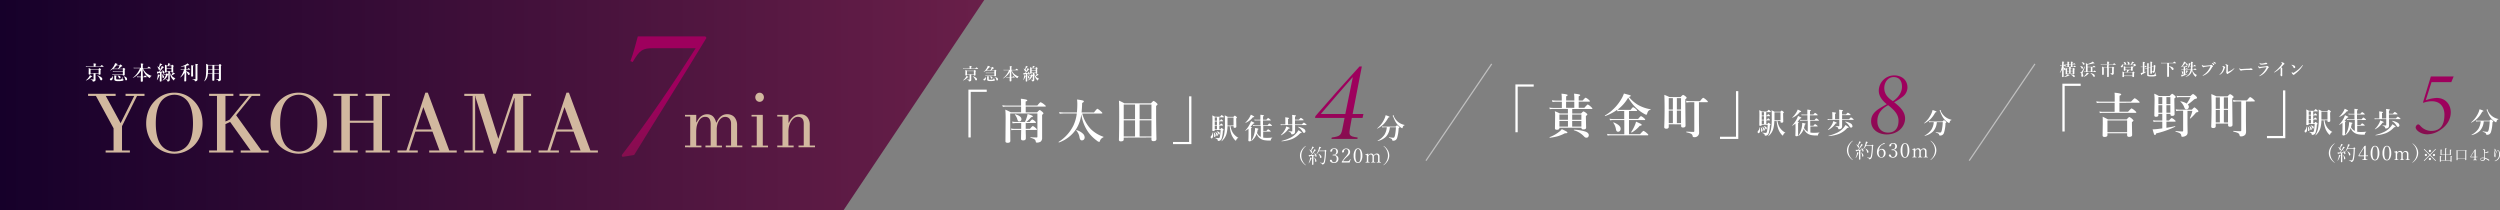 <svg xmlns="http://www.w3.org/2000/svg" xmlns:xlink="http://www.w3.org/1999/xlink" viewBox="0 0 1496.93 126"><rect x="0" y="0" width="1496.93" height="126" fill="#808080" stroke="none"/><defs><style>.cls-1{isolation:isolate;}.cls-2{fill:url(#新規グラデーションスウォッチ_5);}.cls-3{fill:#fff;}.cls-4{fill:url(#新規グラデーションスウォッチ_6);}.cls-5{fill:url(#新規グラデーションスウォッチ_6-2);}.cls-6{fill:url(#新規グラデーションスウォッチ_6-3);}.cls-7{fill:none;stroke:#fff;stroke-miterlimit:10;stroke-width:0.74px;opacity:0.5;}.cls-8{fill:url(#新規グラデーションスウォッチ_6-4);}.cls-9{mix-blend-mode:screen;}.cls-10{fill:#d2b89f;}</style><linearGradient id="新規グラデーションスウォッチ_5" x1="589.34" y1="63" x2="0" y2="63" gradientUnits="userSpaceOnUse"><stop offset="0" stop-color="#691f49"/><stop offset="1" stop-color="#16002a"/></linearGradient><linearGradient id="新規グラデーションスウォッチ_6" x1="-736.25" y1="98.49" x2="-739.57" y2="64.15" gradientTransform="translate(1871)" gradientUnits="userSpaceOnUse"><stop offset="0" stop-color="#691f3e"/><stop offset="1" stop-color="#9e005d"/></linearGradient><linearGradient id="新規グラデーションスウォッチ_6-2" x1="1461.38" y1="97.92" x2="1458.1" y2="64.04" gradientTransform="matrix(1, 0, 0, 1, 0, 0)" xlink:href="#新規グラデーションスウォッチ_6"/><linearGradient id="新規グラデーションスウォッチ_6-3" x1="-1064.61" y1="106.55" x2="-1068.71" y2="64.1" xlink:href="#新規グラデーションスウォッチ_6"/><linearGradient id="新規グラデーションスウォッチ_6-4" x1="-1466.57" y1="128.34" x2="-1473.33" y2="58.43" xlink:href="#新規グラデーションスウォッチ_6"/></defs><g class="cls-1"><g id="レイヤー_2" data-name="レイヤー 2"><g id="レイヤー_1-2" data-name="レイヤー 1"><polygon class="cls-2" points="505 126 0 126 0 0 589.34 0 505 126"/><path class="cls-3" d="M918.34,50.55v1.31h-9.58V79.19h-1.38V50.55Z"/><path class="cls-3" d="M933.73,76.47v.17c0,.71-.52,1.06-1.55,1.06-.74,0-1.12-.29-1.12-.88l.11-7.88a13.06,13.06,0,0,0-.18-2.35,26.35,26.35,0,0,1,3,1.34h4.83V65.22H930a15.33,15.33,0,0,0-2,.17l-.31-1a11.73,11.73,0,0,0,2.21.22h5.3v-3.7h-3.51a16.42,16.42,0,0,0-2.08.17L929.25,60a13.7,13.7,0,0,0,2.29.22h3.61V58.91a25.35,25.35,0,0,0-.17-2.82c2.47.21,3.7.5,3.7.87,0,.21-.3.46-.92.74v2.5h4.91V58.91a25.35,25.35,0,0,0-.17-2.82c2.47.21,3.71.5,3.71.87,0,.2-.31.45-.93.74v2.5h2.36c1-1.13,1.57-1.7,1.81-1.7a6.16,6.16,0,0,1,1.78,1.18q.75.59.75.9c0,.19-.13.28-.37.28h-6.33v3.7h3.37c1.15-1.3,1.84-2,2.06-2A6.73,6.73,0,0,1,952.65,64c.55.48.83.81.83,1s-.13.28-.38.28H941.41v2.71h5.29c.76-.86,1.25-1.29,1.46-1.29a5.39,5.39,0,0,1,1.64,1c.44.37.66.64.66.83s-.29.58-.87.88v1.15l.13,5.87c0,.71-.56,1.07-1.67,1.07-.75,0-1.13-.32-1.13-1v0Zm4.8,2.85c0,.32-.42.49-1.26.49H937a23.08,23.08,0,0,1-4.34,1.79,32,32,0,0,1-4.63.88c-.13,0-.19-.06-.19-.26a.12.12,0,0,1,.07-.12,21.58,21.58,0,0,0,5.63-3.16,8.78,8.78,0,0,0,1.62-1.6A25.11,25.11,0,0,1,938,78.76C938.36,79,938.53,79.16,938.53,79.32Zm-4.8-7.57h5.12V68.59h-5.12Zm0,.66v3.4h5.12v-3.4Zm4-7.85h4.91v-3.7h-4.91Zm9.16,7.19V68.59h-5.51v3.16Zm0,4.06v-3.4h-5.51v3.4Zm4.41,5.13a1.54,1.54,0,0,1-.41,1.13,1.21,1.21,0,0,1-.91.38,1.71,1.71,0,0,1-.86-.2,3.67,3.67,0,0,1-.81-.73A13.58,13.58,0,0,0,942.43,78a.14.14,0,0,1-.07-.13c0-.13,0-.2.16-.2a23.87,23.87,0,0,1,7,1.2C950.72,79.37,951.33,80.07,951.33,80.94Z"/><path class="cls-3" d="M968.57,65.63a10.57,10.57,0,0,0,1.69.17h6.11c.76-1.08,1.26-1.61,1.51-1.61a5,5,0,0,1,1.68,1.15c.45.37.68.65.68.84s-.12.28-.38.28h-4.47v4.77h5.46c.93-1.13,1.52-1.7,1.75-1.7a6,6,0,0,1,1.76,1.18c.49.41.74.71.74.89s-.12.29-.37.29h-9.34v8.47H982c1.17-1.33,1.86-2,2.09-2a7.13,7.13,0,0,1,2,1.39c.58.47.86.8.86,1s-.12.29-.36.29H964.34a11.3,11.3,0,0,0-1.75.16l-.31-1.05a9.87,9.87,0,0,0,2,.23h8.31V71.89h-6.78a11.36,11.36,0,0,0-1.75.17l-.33-1a10.17,10.17,0,0,0,2,.22h6.81V66.46h-2.27a11.7,11.7,0,0,0-1.76.17l-.25-.83a30.36,30.36,0,0,1-7.09,3.69.05.05,0,0,1,0,0c-.13,0-.2-.08-.2-.24a.11.11,0,0,1,0-.09,27.32,27.32,0,0,0,9.75-9.71A18.77,18.77,0,0,0,972.37,56c2.13.57,3.35.92,3.66,1s.42.25.42.4-.36.48-1.09.66a20.87,20.87,0,0,0,5.5,4.78,22.37,22.37,0,0,0,7.38,2.57c.08,0,.12.07.12.18s0,.17-.12.18a2.2,2.2,0,0,0-1.32.77,5,5,0,0,0-.68,1.59c-.11.38-.27.57-.49.57a2.59,2.59,0,0,1-1-.4,23,23,0,0,1-4.14-2.84,26.45,26.45,0,0,1-5.7-7A23.81,23.81,0,0,1,968.57,65.63Zm1.82,11.44a1.9,1.9,0,0,1-.48,1.38,1.37,1.37,0,0,1-1,.43,1.08,1.08,0,0,1-.88-.34,2.38,2.38,0,0,1-.44-1.09A9.25,9.25,0,0,0,966,73.52a.09.09,0,0,1,0-.07.15.15,0,0,1,.17-.17l.06,0Q970.4,75,970.39,77.07ZM983,74.74a.39.39,0,0,1-.23.37,3.55,3.55,0,0,1-.95.23,18.16,18.16,0,0,1-4.73,4H977c-.18,0-.28-.08-.28-.25a.14.14,0,0,1,0-.06,21.85,21.85,0,0,0,2.06-3.77,13.54,13.54,0,0,0,.84-2.42c1.59.71,2.55,1.16,2.86,1.34S983,74.58,983,74.74Z"/><path class="cls-3" d="M999.2,74.4v1.53q0,1.14-1.44,1.14c-.84,0-1.27-.32-1.27-.95.14-3.32.22-7.09.22-11.33q0-4.7-.15-8a27.24,27.24,0,0,1,3,1.32h6.77c.76-.86,1.25-1.29,1.46-1.29a4.28,4.28,0,0,1,1.53.94c.4.33.6.59.6.79s-.27.53-.81.86V62l.14,13.23c0,.74-.51,1.12-1.52,1.12-.75,0-1.12-.3-1.12-.89v-1Zm0-8.82h2.47V58.75H999.2Zm0,.65v7.51h2.47V66.23Zm7.36-.65V58.75h-2.5v6.83Zm0,8.16V66.23h-2.5v7.51Zm10.72-12.53V72.92l.09,6.28a2.67,2.67,0,0,1-3.26,2.88.55.55,0,0,1-.45-.14,1.24,1.24,0,0,1-.15-.52,1.89,1.89,0,0,0-1-1.36,11.64,11.64,0,0,0-2.67-.8c-.08,0-.11-.09-.11-.21s0-.25.14-.25c1.82.12,3.16.18,4,.18.29,0,.47,0,.53-.13s.1-.21.1-.45V61.21h-2.79a10.46,10.46,0,0,0-1.87.22l-.31-1.1a12.26,12.26,0,0,0,2.18.22h6.21c1-1.31,1.68-2,1.93-2a6.68,6.68,0,0,1,1.93,1.36c.56.47.83.8.83,1s-.12.28-.38.28Z"/><path class="cls-3" d="M1029.88,83.18V81.86h9.58V54.56h1.38V83.18Z"/><path class="cls-3" d="M1053.75,76.29a7.46,7.46,0,0,1,.15,1.46,3.36,3.36,0,0,1-.27,1.49.75.75,0,0,1-.68.51.46.46,0,0,1-.39-.23.83.83,0,0,1-.14-.48,1,1,0,0,1,.33-.76,2.91,2.91,0,0,0,.79-2c0-.05,0-.07.1-.07S1053.74,76.24,1053.75,76.29Zm1.12-1.61v.12c0,.37-.27.55-.81.55s-.64-.15-.64-.46l.07-6c0-.74,0-1.71-.1-2.92a13.35,13.35,0,0,1,1.62.8h3.07c.5-.65.81-1,.94-1s.44.22.93.67c.25.23.38.4.38.52s-.09.17-.26.17h-2.5V69.2h.49c.32-.56.57-.84.73-.84s.37.2.76.59c.2.21.31.36.31.47s-.07.17-.22.17h-2.07v2.09h.41c.39-.55.66-.82.81-.82s.35.19.74.58c.2.22.3.37.3.47s-.08.17-.22.17h-2v2.2h.62c.36-.5.61-.75.74-.75s.42.2.88.62c.23.2.34.36.34.48s-.15.27-.46.48a17.57,17.57,0,0,1-.74,4.82,2.12,2.12,0,0,1-.81,1,2,2,0,0,1-1.11.32.41.41,0,0,1-.31-.09.76.76,0,0,1-.12-.32,1.18,1.18,0,0,0-.35-.7,6,6,0,0,0-1-.49s0,0,0-.09,0-.12.09-.12c.92.09,1.52.14,1.81.14a.66.66,0,0,0,.57-.22,2.28,2.28,0,0,0,.28-.8,22.12,22.12,0,0,0,.39-3.84Zm.52,3.34a1,1,0,0,1-.21.63.5.5,0,0,1-.4.24c-.15,0-.24,0-.28-.13a2.56,2.56,0,0,1,0-.61,7.39,7.39,0,0,0-.21-1.9s0-.07.06-.1h0a.05.05,0,0,1,.05,0A3,3,0,0,1,1055.39,78Zm-.52-8.82h1.33V67.14h-1.33Zm0,2.48h1.33V69.59h-1.33Zm0,2.6h1.33v-2.2h-1.33Zm1.85,3.23a.9.9,0,0,1-.18.59.48.48,0,0,1-.38.18.25.25,0,0,1-.23-.12,3,3,0,0,1-.11-.47,4.77,4.77,0,0,0-.62-1.68.08.08,0,0,1,0,0c0-.06,0-.09.1-.09h0C1056.25,76.47,1056.72,77,1056.72,77.51Zm1.15-.74c0,.42-.14.64-.43.64s-.31-.14-.4-.41a3.2,3.2,0,0,0-.94-1.33.08.08,0,0,1,0-.06s0-.08.09-.08h0C1057.31,75.73,1057.87,76.14,1057.87,76.77Zm6.45-4.35a10.49,10.49,0,0,0,1.38,4,9.39,9.39,0,0,0,3.26,3,.11.11,0,0,1,0,.09.07.07,0,0,1-.06.07,1.39,1.39,0,0,0-.75.46,3,3,0,0,0-.44.85c-.07.17-.17.26-.28.26s-.24-.12-.48-.36a10.16,10.16,0,0,1-2-3.11,17.59,17.59,0,0,1-1.11-5.19h-1.43a20,20,0,0,1-.49,4.18,9,9,0,0,1-3,4.82h0a.11.11,0,0,1-.12-.12.06.06,0,0,1,0,0,12.52,12.52,0,0,0,1.61-4,33.76,33.76,0,0,0,.47-6.67c0-1.92,0-3.49-.11-4.69.63.28,1.24.59,1.82.91H1066c.45-.48.73-.72.85-.72s.43.21.92.62c.24.23.36.39.36.5s-.15.3-.46.51l.1,4.94c0,.47-.33.7-1,.7-.45,0-.67-.18-.67-.55v-.45Zm1.8-.39V67.27h-3.61v.6c0,1.68,0,3.07,0,4.16Z"/><path class="cls-3" d="M1075.08,74a15.39,15.39,0,0,1-1.83,1.28h0c-.09,0-.13,0-.13-.14s0,0,0,0a16.79,16.79,0,0,0,2.62-3.7,9.77,9.77,0,0,0,.85-2c.94.41,1.51.68,1.72.8s.3.23.3.34-.25.36-.73.38a17.49,17.49,0,0,1-1.56,1.91c.51.1.77.22.77.38s-.15.26-.45.4v7.21c0,.48-.29.72-.89.72s-.74-.21-.74-.62c.07-1.22.1-2.74.1-4.57Zm3.4-7.16c0,.19-.28.29-.82.29a10.83,10.83,0,0,1-4.41,3.38h0q-.12,0-.12-.15a.05.05,0,0,1,0,0,14.5,14.5,0,0,0,2.43-3,9.31,9.31,0,0,0,.85-1.78C1077.79,66.17,1078.48,66.59,1078.48,66.8Zm1.71,9.76a5.41,5.41,0,0,0,2.25,2.28V72.23h-3.51a5.38,5.38,0,0,0-1,.1l-.19-.63a5.42,5.42,0,0,0,1.16.13h3.32V69h-2.43a5.39,5.39,0,0,0-1,.1l-.19-.63a5.4,5.4,0,0,0,1.15.13h2.43v-1.2c0-.6,0-1.19,0-1.78,1.44.14,2.15.31,2.15.53s-.18.29-.55.45v2h2q.84-1,1.05-1a3.81,3.81,0,0,1,1.09.74c.31.25.46.43.46.54s-.07.17-.22.17h-4.43v2.86h2.76c.55-.71.9-1.07,1.05-1.07a3.9,3.9,0,0,1,1.11.74c.32.26.48.45.48.56s-.07.17-.23.17h-5v3h1.9q.84-1,1-1a4,4,0,0,1,1.11.73c.3.23.45.41.45.52s-.08.17-.23.17H1084v3.64a15,15,0,0,0,2.29.15,26.62,26.62,0,0,0,3.09-.19s.05,0,.05.07a.2.2,0,0,1-.05.14,1.92,1.92,0,0,0-.58.54,2.24,2.24,0,0,0-.23.73c0,.18-.11.28-.21.32a2.34,2.34,0,0,1-.45,0,17.61,17.61,0,0,1-3.33-.24,6.28,6.28,0,0,1-1.94-.71,5.8,5.8,0,0,1-1.57-1.31,8.06,8.06,0,0,1-1-1.72,9.37,9.37,0,0,1-3.08,4.22h0c-.1,0-.15,0-.15-.17s0,0,0-.05a9.14,9.14,0,0,0,1.38-2.66,14.47,14.47,0,0,0,.75-2.91,14,14,0,0,0,.16-2,15.44,15.44,0,0,1,1.75.34c.2.07.3.16.3.26s-.16.27-.47.4A16,16,0,0,1,1080.19,76.56Z"/><path class="cls-3" d="M1103,71.77v2.32l0,1.57a1.67,1.67,0,0,1-.47,1.23,2,2,0,0,1-1.44.47.36.36,0,0,1-.32-.12,2.1,2.1,0,0,1-.17-.54.88.88,0,0,0-.4-.53,5.92,5.92,0,0,0-1.07-.45.11.11,0,0,1-.05-.1q0-.12.09-.12c.67,0,1.31.06,1.91.06q.24,0,.24-.27V71.77h-5.61a9.23,9.23,0,0,0-1.25.1l-.2-.64a8.21,8.21,0,0,0,1.42.14h1.48V69.25c0-.79-.05-1.49-.1-2.11,1.56.13,2.33.3,2.33.52s-.2.33-.6.52v3.19h2.51V67.78a18.47,18.47,0,0,0-.1-2.1c1.58.13,2.37.3,2.37.52s-.21.32-.62.51v1.83h2.36c.62-.71,1-1.07,1.14-1.07a4.25,4.25,0,0,1,1.15.74c.34.27.5.46.5.56s-.07.17-.22.17H1103v2.43h4.13c.65-.71,1.05-1.07,1.18-1.07a4.24,4.24,0,0,1,1.14.76q.48.39.48.54c0,.11-.08.17-.22.17Zm-3.16,1.84c0,.17-.26.29-.78.35a11.43,11.43,0,0,1-4.38,3.9,0,0,0,0,1,0,0c-.12,0-.17-.05-.17-.15s0,0,0,0a13.47,13.47,0,0,0,2.51-3.31,8.28,8.28,0,0,0,.7-1.86,15.22,15.22,0,0,1,1.78.75C1099.68,73.38,1099.8,73.5,1099.8,73.61Zm7.09,2.68a.25.25,0,0,1-.19.27,2.28,2.28,0,0,1-.65.06,13.46,13.46,0,0,1-4.92,3.54,22.32,22.32,0,0,1-6.18,1.33c-.08,0-.11,0-.11-.15a.05.05,0,0,1,0-.06,27.09,27.09,0,0,0,5.27-1.88,11.62,11.62,0,0,0,3.07-2.19,11,11,0,0,0,1.82-2.39c1,.65,1.52,1,1.66,1.15A.41.41,0,0,1,1106.89,76.29Zm2.3-.79a.93.93,0,0,1-.26.66.86.86,0,0,1-.63.26.6.6,0,0,1-.43-.17,3.76,3.76,0,0,1-.43-.55,7.86,7.86,0,0,0-2.65-2.72.08.08,0,0,1,0-.07c0-.09,0-.13.11-.11a8.46,8.46,0,0,1,3.28,1.16A2,2,0,0,1,1109.19,75.5Z"/><path class="cls-3" d="M1159.53,66.91c0,.22-.24.34-.71.38a16.17,16.17,0,0,1-3,4.13,15.31,15.31,0,0,1-3.58,2.48h0c-.09,0-.14-.05-.14-.15a.08.08,0,0,1,0,0,15.82,15.82,0,0,0,4.17-5.36,11.27,11.27,0,0,0,.9-2.51C1158.75,66.35,1159.53,66.7,1159.53,66.91Zm.19,6.2a9.08,9.08,0,0,1-2.28,5.61,10.4,10.4,0,0,1-4.9,2.62q-.12,0-.12-.15a.06.06,0,0,1,0-.06,11.14,11.14,0,0,0,4.1-3.58,10.07,10.07,0,0,0,1.37-4.44h-1.3a8.44,8.44,0,0,0-1.45.14l-.2-.69a8.94,8.94,0,0,0,1.6.16h6.53c.52-.51.83-.76.94-.76s.46.23,1,.69c.27.26.41.44.41.55s-.16.27-.49.5a22.54,22.54,0,0,1-.91,5.8,2.57,2.57,0,0,1-.79,1.18,2.25,2.25,0,0,1-1.48.48.79.79,0,0,1-.46-.08.65.65,0,0,1-.18-.4,1.26,1.26,0,0,0-.58-.75,6.5,6.5,0,0,0-1.39-.55s-.05,0-.05-.12,0-.19.08-.18a19.79,19.79,0,0,0,2.56.29.63.63,0,0,0,.58-.33,4.43,4.43,0,0,0,.39-1.1,28.67,28.67,0,0,0,.57-4.83Zm8.76-1.41s0,0,0,.11,0,.14-.07.15a1.08,1.08,0,0,0-.67.39,2.4,2.4,0,0,0-.35.81c-.07.33-.17.5-.29.5a2,2,0,0,1-.76-.38,13,13,0,0,1-1.86-1.58,10.11,10.11,0,0,1-1.54-2.14,25.1,25.1,0,0,1-1.22-2.78.87.87,0,0,0-.23-.31.21.21,0,0,1-.13-.19c0-.07.09-.14.28-.22a1.08,1.08,0,0,1,.39-.09c.11,0,.17,0,.17.14l-.08.31a.93.93,0,0,0,.1.38A9,9,0,0,0,1164.8,70,9.29,9.29,0,0,0,1168.48,71.7Z"/><path class="cls-4" d="M1142.13,52.32a7,7,0,0,1-2.84,5.57,39.43,39.43,0,0,1-5.13,3.33c3.66,2.84,6.55,5.79,6.55,9.67,0,5.41-4.75,9.61-11,9.61-4.81,0-9.34-2.78-9.34-7.86,0-2.9,1.15-5,4.2-7.16,1.42-1,3.39-2.07,5.19-3.11-2.4-1.86-4.8-4.64-4.8-8a9.28,9.28,0,0,1,9.34-9.23C1138.53,45.17,1142.13,47.79,1142.13,52.32Zm-5.35,19.94c0-3.94-2.84-6.56-6.22-9.29-4.1,2.24-6.45,5.19-6.45,9.61,0,4.26,2.73,6.83,6.39,6.83C1134.43,79.41,1136.78,77,1136.78,72.26Zm-8.52-19.55c0,4.31,3.12,6.44,5.14,7.91,3.27-2.13,5.46-5.35,5.46-8.73,0-3.66-1.86-5.74-5-5.74C1130.56,46.15,1128.26,49.16,1128.26,52.71Z"/><path class="cls-3" d="M1109.32,84.27a.07.07,0,0,1,.08.08.21.21,0,0,1-.08.14,7.27,7.27,0,0,0,0,11.14c0,.05.08.09.08.13a.07.07,0,0,1-.08.08.3.3,0,0,1-.16-.07,8.57,8.57,0,0,1-2.39-2.59,6.11,6.11,0,0,1,0-6.25,8.21,8.21,0,0,1,2.43-2.61A.28.28,0,0,1,1109.32,84.27Z"/><path class="cls-3" d="M1111.18,94.65s0,0,0,0-.1,0-.1-.09h0a10.53,10.53,0,0,0,.76-2.32,5.8,5.8,0,0,0,.11-1.07c.5.13.79.22.89.26s.14.09.14.15-.12.17-.38.23A7.56,7.56,0,0,1,1111.18,94.65Zm1.26-4.93a16.54,16.54,0,0,0,1.63-2.45,5.32,5.32,0,0,0,.44-1.06c.45.23.72.38.81.44a.24.24,0,0,1,.14.19c0,.1-.14.16-.43.16a15.22,15.22,0,0,1-2.28,2.7,18.24,18.24,0,0,0,2.22-.15,3.82,3.82,0,0,0-.53-1s0,0,0,0,0-.05.08-.05h0a3.3,3.3,0,0,1,1,.94,1.51,1.51,0,0,1,.3.81.6.6,0,0,1-.12.38.33.33,0,0,1-.25.14.26.26,0,0,1-.24-.12,1,1,0,0,1-.11-.4,2.2,2.2,0,0,0-.1-.45c-.44.12-.8.21-1.07.26v2.58l0,2.58c0,.23-.16.35-.48.35s-.31-.09-.31-.28l0-2.39v-2.7c-.25,0-.73.12-1.46.22-.07.21-.15.32-.23.32s-.21-.34-.33-1c.2,0,.46,0,.77,0Zm0-2.83a9.92,9.92,0,0,0,.59-1.46,4.24,4.24,0,0,0,.22-.82c.47.17.76.29.89.35s.18.13.18.19-.15.18-.44.21a10.4,10.4,0,0,1-1.23,1.7,1.07,1.07,0,0,1,.5.85c0,.31-.13.46-.41.46s-.28-.14-.36-.42a2.84,2.84,0,0,0-.94-1.42s0,0,0,0a.06.06,0,0,1,.07-.07h0A3.67,3.67,0,0,1,1112.42,86.89Zm2,4.4v0a.06.06,0,0,1,.07-.07l0,0a3.5,3.5,0,0,1,.94,1.09,2,2,0,0,1,.28.94c0,.38-.13.57-.4.57a.24.24,0,0,1-.23-.14,1.59,1.59,0,0,1-.09-.46A4.58,4.58,0,0,0,1114.42,91.29Zm2.88-4.23h3.29c.25-.29.41-.44.45-.44s.25.13.54.4a.45.45,0,0,1,.18.29s-.1.15-.32.3a32.44,32.44,0,0,1-.54,6,2.82,2.82,0,0,1-.68,1.44,1.32,1.32,0,0,1-.91.32c-.07,0-.11,0-.13,0a.29.29,0,0,1,0-.16.69.69,0,0,0-.32-.42,4.27,4.27,0,0,0-.93-.36s0,0,0-.08,0-.11.06-.1a11,11,0,0,0,1.48.18.58.58,0,0,0,.54-.31,3.09,3.09,0,0,0,.27-.81,32.13,32.13,0,0,0,.51-5.9h-3.55a9.26,9.26,0,0,1-1.39,1.87,0,0,0,0,1,0,0c-.08,0-.12,0-.12-.11v0A12.19,12.19,0,0,0,1117,86a7,7,0,0,0,.26-1.27,6.79,6.79,0,0,1,1,.31c.11.05.16.1.16.17s-.14.19-.42.24A15,15,0,0,1,1117.3,87.06Zm-.34,2s0,0,0,0,0-.09.1-.09h0a4.12,4.12,0,0,1,1.29,1,1.52,1.52,0,0,1,.4.92c0,.41-.14.61-.44.61s-.32-.16-.38-.48A4.14,4.14,0,0,0,1117,89.11Z"/><path class="cls-3" d="M1125,90.07a1.79,1.79,0,0,1,.79-.72,1.83,1.83,0,0,1,.9-.23,2.2,2.2,0,0,1,1.79.77,2.73,2.73,0,0,1,.56,1.78,2.76,2.76,0,0,1-.83,2.1,2.47,2.47,0,0,1-3.67-.34,3.67,3.67,0,0,1-.68-2.27,5.28,5.28,0,0,1,2.35-4.43,8.33,8.33,0,0,1,1.89-1.07.43.43,0,0,1,.35.22.36.36,0,0,1,.08.23c0,.07,0,.11-.1.11a3.12,3.12,0,0,0-1.69.58,4,4,0,0,0-1.19,1.39,6.17,6.17,0,0,0-.64,1.87Zm1.48-.49a1.59,1.59,0,0,0-1.43,1,1.42,1.42,0,0,0-.17.72,3.72,3.72,0,0,0,.53,2.19,1.28,1.28,0,0,0,1.11.61,1.21,1.21,0,0,0,1.09-.7,3.19,3.19,0,0,0,.37-1.64,2.54,2.54,0,0,0-.47-1.67A1.25,1.25,0,0,0,1126.52,89.58Z"/><path class="cls-3" d="M1134,89.73a2.58,2.58,0,0,1,1.59.81,2,2,0,0,1,.49,1.36,2.4,2.4,0,0,1-.82,1.93,2.72,2.72,0,0,1-1.82.6,3.1,3.1,0,0,1-1.71-.47c-.5-.3-.75-.63-.75-1a.42.42,0,0,1,.23-.37.85.85,0,0,1,.49-.13c.18,0,.37.23.55.68l.06.15a1.12,1.12,0,0,0,1.13.72,1.37,1.37,0,0,0,1.21-.63,2.73,2.73,0,0,0,.38-1.56,2,2,0,0,0-.51-1.45,1.58,1.58,0,0,0-1.16-.45l-.63,0c-.1,0-.15,0-.15-.13s.09-.36.25-.36l.42,0a1.38,1.38,0,0,0,1.16-.56,2,2,0,0,0,.38-1.27,1.83,1.83,0,0,0-.38-1.26,1.15,1.15,0,0,0-.89-.36,1.06,1.06,0,0,0-1,.52,1.25,1.25,0,0,0-.13.61.47.47,0,0,1-.26.42,1,1,0,0,1-.53.14c-.24,0-.37-.11-.37-.35a1.54,1.54,0,0,1,.78-1.22,2.65,2.65,0,0,1,1.56-.49,2.39,2.39,0,0,1,1.71.6,1.85,1.85,0,0,1,.56,1.39c0,1-.6,1.68-1.79,2Z"/><path class="cls-3" d="M1140.67,85.71a2.15,2.15,0,0,1,1.9,1.22,6.11,6.11,0,0,1,.69,3.12,5.8,5.8,0,0,1-.85,3.42,2.07,2.07,0,0,1-1.74,1,2.16,2.16,0,0,1-2-1.23,6.18,6.18,0,0,1-.64-3.07,5.84,5.84,0,0,1,.87-3.48A2.1,2.1,0,0,1,1140.67,85.71Zm0,.37c-1,0-1.55,1.33-1.55,4a8,8,0,0,0,.47,3.22,1.18,1.18,0,0,0,1.08.76c.53,0,.92-.34,1.16-1a8.93,8.93,0,0,0,.37-3C1142.2,87.41,1141.69,86.08,1140.67,86.08Z"/><path class="cls-3" d="M1150.06,90a2.2,2.2,0,0,1,1.84-1.19,1.6,1.6,0,0,1,1.23.48,1.67,1.67,0,0,1,.41,1.17l0,1.32v.75a5.07,5.07,0,0,0,.07,1.23c.06.1.29.17.7.21a.13.13,0,0,1,.1.14c0,.08,0,.13-.1.13l-1.15,0-1.23,0c-.07,0-.11,0-.11-.13a.13.13,0,0,1,.11-.14c.36,0,.57-.1.64-.21a4.1,4.1,0,0,0,.1-1.23V90.69a1.54,1.54,0,0,0-.14-.69,1,1,0,0,0-1-.61,1.39,1.39,0,0,0-1.15.68,1.41,1.41,0,0,0-.23.43,2,2,0,0,0-.05.49v1.53a4.33,4.33,0,0,0,.09,1.23q.11.16.72.21c.06,0,.09.06.09.15s0,.12-.09.12l-1.17,0-1.22,0c-.06,0-.1,0-.1-.12a.14.14,0,0,1,.11-.15c.37,0,.58-.1.64-.21a4.49,4.49,0,0,0,.09-1.23V90.67a1.51,1.51,0,0,0-.12-.67,1,1,0,0,0-1-.61,1.39,1.39,0,0,0-1.14.68,1.58,1.58,0,0,0-.25.92v1.53a5.25,5.25,0,0,0,.07,1.23c0,.1.27.17.68.21.06,0,.08.06.08.14s0,.13-.08.13l-1.17,0-1.18,0c-.06,0-.09,0-.09-.13a.13.13,0,0,1,.09-.14c.35,0,.56-.1.63-.21a3.85,3.85,0,0,0,.1-1.23V90.85a3.3,3.3,0,0,0-.08-1,.34.34,0,0,0-.35-.27l-.41,0c-.07,0-.1-.06-.1-.17s0-.12.14-.15a12.26,12.26,0,0,0,1.56-.49c.09,0,.13,0,.13.11,0,.43,0,.75,0,1a2.1,2.1,0,0,1,1.76-1.12,1.52,1.52,0,0,1,1,.35A1.57,1.57,0,0,1,1150.06,90Z"/><path class="cls-3" d="M1156,84.27a.21.21,0,0,1,.12,0,8.24,8.24,0,0,1,2.44,2.61,6.11,6.11,0,0,1,0,6.25,8.28,8.28,0,0,1-2.4,2.59.25.25,0,0,1-.14.07c-.06,0-.09,0-.09-.08a.21.21,0,0,1,.09-.14,7.29,7.29,0,0,0,0-11.15.18.18,0,0,1-.06-.13A.06.06,0,0,1,1156,84.27Z"/><path class="cls-3" d="M1245.86,50.11v1.31h-9.59V78.74h-1.38V50.11Z"/><path class="cls-3" d="M1269.06,61.54v5.37h5.15c1.19-1.3,1.9-2,2.12-2a7.24,7.24,0,0,1,2,1.38c.55.45.83.77.83,1s-.13.28-.38.28h-19.43a14.41,14.41,0,0,0-2,.17l-.31-1a11.11,11.11,0,0,0,2.14.22h7V61.54h-8.67a14,14,0,0,0-2,.17l-.31-1.06a12,12,0,0,0,2.23.23h8.8V58.35c0-1.06,0-2-.11-2.85,2.69.26,4,.59,4,1s-.35.54-1,.8v3.57H1276c1.28-1.38,2-2.06,2.25-2.06a7.47,7.47,0,0,1,2,1.43c.6.48.9.82.9,1s-.12.28-.38.28Zm4.61,18.27h-11.79v1.07c0,.75-.58,1.12-1.73,1.12-.79,0-1.18-.31-1.18-.92l.11-6.89c0-1.91,0-3.35-.08-4.31,1.12.52,2.18,1.06,3.18,1.61h11.23c.84-.95,1.37-1.43,1.57-1.43a5.43,5.43,0,0,1,1.76,1.21c.48.43.72.73.72.91s-.31.55-.92.92v1.3l.12,6.42c0,.75-.61,1.13-1.82,1.13-.78,0-1.17-.34-1.17-1Zm0-.66v-7h-11.79v7Z"/><path class="cls-3" d="M1297.19,68.18v4h1.54q1.29-1.5,1.65-1.5a5.47,5.47,0,0,1,1.64,1.06c.46.38.69.64.69.8s-.13.3-.38.3h-5.14v3.7q3.69-.63,5.12-1c.11,0,.17,0,.17.22s0,.11-.06.13a53,53,0,0,1-11.38,4c-.14.63-.37.94-.7.94s-.44-.18-.58-.53-.39-1.23-.85-2.85a34.1,34.1,0,0,0,4.11-.35l1.7-.23V72.84h-3.51a10.18,10.18,0,0,0-1.7.17l-.32-1.06a8.65,8.65,0,0,0,1.91.23h3.62v-4h-2.33v.69c0,.71-.48,1.06-1.43,1.06-.7,0-1-.27-1-.83l.14-9a33.06,33.06,0,0,0-.2-4,17,17,0,0,1,2.81,1.4h6.44c.8-.9,1.29-1.35,1.49-1.35s.71.36,1.53,1.07c.4.37.6.66.6.86s-.27.53-.83.85v1.53l.14,7.88c0,.71-.46,1.06-1.4,1.06-.73,0-1.09-.28-1.09-.85v-.38Zm-4.8-5.81h2.33v-4.2h-2.33Zm0,5.15h2.33V63h-2.33Zm4.8-5.15h2.36v-4.2h-2.36Zm0,5.15h2.36V63h-2.36Zm10-1.21h-2.41a7.26,7.26,0,0,0-1.7.23l-.32-1.11a9.07,9.07,0,0,0,1.93.22h7.78q1.18-1.35,1.5-1.35c.21,0,.76.43,1.67,1.3.46.45.69.78.69,1a.46.46,0,0,1-.21.42,2.66,2.66,0,0,1-.72.21,1.42,1.42,0,0,0-.48.18,3.33,3.33,0,0,0-.43.54,29.21,29.21,0,0,1-2.93,3,.12.12,0,0,1-.09,0c-.16,0-.24-.08-.24-.22v0a20.09,20.09,0,0,0,1.5-4.35h-2.93v7.57l.08,5.16a3,3,0,0,1-.25,1.38,2.17,2.17,0,0,1-.73.76,3.9,3.9,0,0,1-2.24.65q-.33,0-.42-.18a3.69,3.69,0,0,1-.19-.74,1.7,1.7,0,0,0-.92-1.25,11.84,11.84,0,0,0-2.39-.87c-.06,0-.1-.09-.1-.21s0-.2.1-.2q2.7.27,4,.27c.31,0,.46-.14.46-.41Zm2.2-4.35a20.29,20.29,0,0,0,2.17-3.79H1305a6.47,6.47,0,0,0-1.42.17l-.31-1a8,8,0,0,0,1.64.2h6.61c.86-.82,1.4-1.24,1.6-1.24s.92.42,1.76,1.24c.42.42.63.75.63,1a.44.44,0,0,1-.21.42,2.56,2.56,0,0,1-.77.24,1.93,1.93,0,0,0-.89.45,35.69,35.69,0,0,1-3.65,2.91,1.93,1.93,0,0,1,.63,1.39,1.49,1.49,0,0,1-.46,1.12,1.37,1.37,0,0,1-1,.39,1,1,0,0,1-.79-.28,4,4,0,0,1-.53-1,8,8,0,0,0-2.27-3.3.15.15,0,0,1,0-.08c0-.09.06-.13.16-.13h0A10.24,10.24,0,0,1,1309.34,62Z"/><path class="cls-3" d="M1326.72,74v1.53c0,.76-.48,1.14-1.45,1.14s-1.26-.32-1.26-1c.14-3.31.21-7.09.21-11.32q0-4.69-.14-8a29.09,29.09,0,0,1,3,1.32h6.76c.77-.86,1.26-1.29,1.46-1.29a4,4,0,0,1,1.53.94c.4.33.61.59.61.79s-.28.52-.82.85v2.57l.14,13.22c0,.75-.5,1.13-1.51,1.13-.75,0-1.13-.3-1.13-.89V74Zm0-8.83h2.47V58.31h-2.47Zm0,.66V73.3h2.47V65.79Zm7.35-.66V58.31h-2.49v6.82Zm0,8.17V65.79h-2.49V73.3Zm10.73-12.53v11.7l.08,6.29a3.17,3.17,0,0,1-.49,1.84,3.24,3.24,0,0,1-2.76,1,.56.56,0,0,1-.45-.14A1.43,1.43,0,0,1,1341,81a1.87,1.87,0,0,0-1-1.36,11.47,11.47,0,0,0-2.67-.8c-.07,0-.11-.09-.11-.21s0-.26.14-.26c1.83.13,3.16.19,4,.19a.77.77,0,0,0,.54-.13A.73.73,0,0,0,1342,78V60.77h-2.79a9.69,9.69,0,0,0-1.87.22l-.3-1.11a12.25,12.25,0,0,0,2.17.23h6.22c1-1.31,1.68-2,1.92-2a6.89,6.89,0,0,1,1.94,1.36c.55.48.83.81.83,1s-.13.28-.38.28Z"/><path class="cls-3" d="M1357.39,82.73V81.42H1367V54.12h1.38V82.73Z"/><path class="cls-3" d="M1381.27,75.84a7.48,7.48,0,0,1,.15,1.47,3.39,3.39,0,0,1-.27,1.49.75.75,0,0,1-.68.51.46.46,0,0,1-.4-.23.82.82,0,0,1-.13-.48,1,1,0,0,1,.33-.76,3,3,0,0,0,.79-2s0-.06.1-.06S1381.26,75.8,1381.27,75.84Zm1.12-1.6v.11c0,.37-.27.56-.81.56s-.64-.15-.64-.46l.07-6c0-.74,0-1.71-.1-2.91a13.83,13.83,0,0,1,1.61.79h3.08c.49-.64.8-1,.93-1s.44.23.94.68c.25.22.37.4.37.52s-.08.17-.26.17h-2.5v2h.5c.32-.55.56-.83.72-.83s.37.2.76.59c.21.21.31.36.31.46s-.07.18-.22.18h-2.07v2.09h.42c.38-.55.65-.83.8-.83s.36.2.74.58q.3.33.3.48c0,.11-.07.16-.22.16h-2v2.21h.63c.36-.51.6-.76.74-.76s.42.21.87.63c.23.19.35.35.35.48s-.16.27-.46.48a17.46,17.46,0,0,1-.75,4.82,2.08,2.08,0,0,1-.8,1,2,2,0,0,1-1.12.33.43.43,0,0,1-.31-.09.76.76,0,0,1-.12-.32,1.15,1.15,0,0,0-.35-.7,5.44,5.44,0,0,0-1-.49.09.09,0,0,1,0-.09c0-.08,0-.12.08-.12.93.09,1.53.14,1.81.14a.69.69,0,0,0,.57-.22,2.1,2.1,0,0,0,.28-.8,22.21,22.21,0,0,0,.4-3.84Zm.51,3.34a1,1,0,0,1-.21.63.5.5,0,0,1-.4.24c-.15,0-.24,0-.27-.14a2.23,2.23,0,0,1,0-.6,7.39,7.39,0,0,0-.21-1.9.08.08,0,0,1,.06-.1h0s0,0,.05,0A3.07,3.07,0,0,1,1382.9,77.58Zm-.51-8.83h1.33v-2h-1.33Zm0,2.49h1.33V69.15h-1.33Zm0,2.6h1.33V71.63h-1.33Zm1.84,3.23a.92.92,0,0,1-.18.59.46.46,0,0,1-.37.18.23.23,0,0,1-.23-.13,3.36,3.36,0,0,1-.12-.46,4.67,4.67,0,0,0-.61-1.68.08.08,0,0,1,0,0,.08.08,0,0,1,.09-.09l0,0C1383.77,76,1384.23,76.57,1384.23,77.07Zm1.16-.75c0,.43-.15.64-.43.64s-.31-.13-.41-.41a3.12,3.12,0,0,0-.93-1.32.09.09,0,0,1,0-.06c0-.06,0-.08.09-.08h0C1384.83,75.28,1385.39,75.7,1385.39,76.32Zm6.45-4.34a10.55,10.55,0,0,0,1.38,4,9.39,9.39,0,0,0,3.26,3,.15.15,0,0,1,0,.08.08.08,0,0,1-.07.08,1.37,1.37,0,0,0-.74.45,3.34,3.34,0,0,0-.45.86c-.07.17-.16.26-.27.26s-.24-.12-.49-.37a10.5,10.5,0,0,1-2-3.1,17.75,17.75,0,0,1-1.1-5.19H1390a21.49,21.49,0,0,1-.49,4.18,9,9,0,0,1-3,4.81h0c-.09,0-.13,0-.13-.12a0,0,0,0,1,0,0,12.55,12.55,0,0,0,1.62-4,34.88,34.88,0,0,0,.46-6.68c0-1.92,0-3.48-.11-4.68.63.28,1.24.58,1.83.91h3.35c.44-.48.72-.73.84-.73s.44.21.92.63c.24.22.36.39.36.49s-.15.31-.45.52l.09,4.93c0,.48-.33.71-1,.71-.44,0-.67-.18-.67-.55V72Zm1.79-.4V66.82H1390v.61c0,1.68,0,3.06,0,4.15Z"/><path class="cls-3" d="M1402.6,73.51a15.24,15.24,0,0,1-1.84,1.29h0a.13.13,0,0,1-.14-.14.07.07,0,0,1,0,0,16.84,16.84,0,0,0,2.63-3.69,10.8,10.8,0,0,0,.85-2c.93.42,1.5.69,1.72.81s.29.23.29.34-.24.36-.72.38a20,20,0,0,1-1.57,1.91c.52.09.78.22.78.38s-.15.26-.45.39v7.21c0,.48-.3.73-.89.73s-.74-.21-.74-.63c.06-1.21.1-2.73.1-4.56Zm3.39-7.16c0,.2-.27.3-.82.3a10.71,10.71,0,0,1-4.4,3.37h0c-.07,0-.11,0-.11-.14s0,0,0,0a14.5,14.5,0,0,0,2.43-3,9.66,9.66,0,0,0,.86-1.78C1405.31,65.73,1406,66.15,1406,66.35Zm1.71,9.76A5.52,5.52,0,0,0,1410,78.4V71.79h-3.51a5.48,5.48,0,0,0-1,.1l-.18-.64a5.38,5.38,0,0,0,1.15.14h3.33V68.53h-2.44a5.39,5.39,0,0,0-1,.1l-.19-.63a5.47,5.47,0,0,0,1.15.13h2.44v-1.2c0-.6,0-1.2,0-1.78,1.43.13,2.15.31,2.15.53s-.19.28-.55.45v2h2c.56-.7.91-1,1.06-1a3.47,3.47,0,0,1,1.08.74c.31.25.47.43.47.54s-.08.17-.22.17h-4.43v2.86h2.75c.56-.71.91-1.07,1.05-1.07a4,4,0,0,1,1.12.74c.32.26.48.44.48.56s-.08.17-.23.17h-5v3h1.89q.86-1,1-1a4,4,0,0,1,1.12.72c.29.24.44.41.44.53s-.07.16-.22.16h-4.28v3.64a14.86,14.86,0,0,0,2.29.15,28.7,28.7,0,0,0,3.08-.18s.06,0,.06.07a.17.17,0,0,1-.06.14,1.66,1.66,0,0,0-.57.54,2.39,2.39,0,0,0-.24.73c0,.18-.1.28-.21.31a1.62,1.62,0,0,1-.45,0,17.56,17.56,0,0,1-3.32-.24,6.2,6.2,0,0,1-1.95-.72,5.88,5.88,0,0,1-1.56-1.3,8.59,8.59,0,0,1-1-1.73,9.24,9.24,0,0,1-3.07,4.22h0c-.09,0-.14-.06-.14-.18a.06.06,0,0,1,0,0,9.53,9.53,0,0,0,1.38-2.66,15.94,15.94,0,0,0,.75-2.91,14,14,0,0,0,.15-2,14.14,14.14,0,0,1,1.75.35c.2.06.3.15.3.26s-.15.27-.47.39A15.6,15.6,0,0,1,1407.7,76.11Z"/><path class="cls-3" d="M1430.48,71.32v2.33l0,1.57a1.66,1.66,0,0,1-.46,1.23,2,2,0,0,1-1.44.46c-.17,0-.28,0-.33-.11a3.17,3.17,0,0,1-.17-.54.84.84,0,0,0-.39-.53,6.55,6.55,0,0,0-1.07-.46.09.09,0,0,1-.05-.09c0-.08,0-.12.08-.12.67,0,1.31.06,1.91.06.16,0,.25-.09.25-.28V71.32h-5.61a11.2,11.2,0,0,0-1.26.1l-.19-.63a8.1,8.1,0,0,0,1.41.14h1.49V68.8c0-.78,0-1.48-.1-2.1,1.55.12,2.33.3,2.33.52s-.2.33-.61.51v3.2h2.52V67.34a18.78,18.78,0,0,0-.1-2.11c1.58.13,2.36.31,2.36.53s-.2.32-.62.51V68.1h2.37c.62-.72,1-1.07,1.13-1.07a4,4,0,0,1,1.16.74c.33.27.5.45.5.55s-.08.17-.22.17h-4.94v2.44h4.14c.65-.72,1-1.07,1.18-1.07a4.58,4.58,0,0,1,1.13.75q.48.39.48.54c0,.12-.07.17-.22.17Zm-3.17,1.85c0,.17-.26.29-.77.34a11.52,11.52,0,0,1-4.38,3.91h0c-.11,0-.17-.05-.17-.15s0,0,0,0a13.24,13.24,0,0,0,2.5-3.31,8,8,0,0,0,.71-1.86c.92.36,1.52.61,1.77.75S1427.31,73.05,1427.31,73.17Zm7.09,2.67a.25.25,0,0,1-.18.27,2.32,2.32,0,0,1-.66.06,13.32,13.32,0,0,1-4.92,3.55,22.51,22.51,0,0,1-6.18,1.33c-.07,0-.11,0-.11-.15s0-.06,0-.06a27.21,27.21,0,0,0,5.28-1.88,11.73,11.73,0,0,0,3.06-2.19,11.3,11.3,0,0,0,1.83-2.39c1,.64,1.51,1,1.66,1.14A.46.46,0,0,1,1434.4,75.84Zm2.3-.78a.88.88,0,0,1-.25.65.86.86,0,0,1-.63.27.63.63,0,0,1-.43-.17,3.35,3.35,0,0,1-.43-.56,8.13,8.13,0,0,0-2.65-2.72.06.06,0,0,1,0-.06c0-.09,0-.13.12-.11a8.35,8.35,0,0,1,3.27,1.16A1.94,1.94,0,0,1,1436.7,75.06Z"/><path class="cls-3" d="M1487,66.46c0,.22-.23.35-.7.38a16.49,16.49,0,0,1-3,4.14,14.93,14.93,0,0,1-3.57,2.47h0c-.09,0-.13,0-.13-.15s0,0,0,0a16,16,0,0,0,4.18-5.36,11.1,11.1,0,0,0,.89-2.52C1486.27,65.9,1487,66.26,1487,66.46Zm.19,6.21a9.13,9.13,0,0,1-2.27,5.61,10.43,10.43,0,0,1-4.91,2.62c-.07,0-.11,0-.11-.15a.08.08,0,0,1,0-.06,11,11,0,0,0,4.1-3.58,10.2,10.2,0,0,0,1.38-4.44h-1.31a8.47,8.47,0,0,0-1.45.13l-.19-.69a8.09,8.09,0,0,0,1.59.16h6.54c.51-.5.83-.75.94-.75s.46.23,1,.69c.28.25.42.44.42.54s-.17.27-.5.51a22.3,22.3,0,0,1-.9,5.8,2.65,2.65,0,0,1-.79,1.18,2.29,2.29,0,0,1-1.48.48.9.9,0,0,1-.47-.08.88.88,0,0,1-.18-.4,1.17,1.17,0,0,0-.58-.75,6.29,6.29,0,0,0-1.39-.55s-.05,0-.05-.12,0-.19.09-.18a19.43,19.43,0,0,0,2.56.29.65.65,0,0,0,.58-.33,4.43,4.43,0,0,0,.39-1.1,29,29,0,0,0,.56-4.83Zm8.77-1.42s0,0,0,.11,0,.14-.08.16a1.09,1.09,0,0,0-.66.38,2.35,2.35,0,0,0-.36.82c-.07.33-.17.5-.28.5a2,2,0,0,1-.76-.38,11.53,11.53,0,0,1-1.86-1.59,9.48,9.48,0,0,1-1.54-2.13,24.09,24.09,0,0,1-1.22-2.78,1,1,0,0,0-.23-.32c-.09,0-.14-.11-.14-.18s.1-.15.28-.22a1.08,1.08,0,0,1,.4-.09c.11,0,.16,0,.16.13l-.08.31a.9.9,0,0,0,.1.38,8.85,8.85,0,0,0,2.54,3.21A9,9,0,0,0,1496,71.25Z"/><path class="cls-5" d="M1467.78,49.17h-11.85L1452.49,60a23.15,23.15,0,0,1,6.44-1.36c5.9,0,8.52,4.53,8.52,8.52,0,3.82-1.85,7.8-6.33,10.7a14.15,14.15,0,0,1-7.59,2.57c-4.32,0-7.1-2.68-7.1-4.1,0-.82.82-1.86,1.53-1.86.43,0,.82.33,1.8,1.42a8.79,8.79,0,0,0,5.9,2.52c5.46,0,8-3.34,8-9.78,0-4-2.07-8-7.48-8a14.3,14.3,0,0,0-5.13.93l-.22-.27,4.7-15.51h13.65Z"/><path class="cls-3" d="M1397.85,85.87c.06,0,.09,0,.09.08a.17.17,0,0,1-.09.13,7.43,7.43,0,0,0-2.59,5.57,7.51,7.51,0,0,0,2.59,5.58q.09.06.09.12c0,.05,0,.08-.09.08a.31.31,0,0,1-.15-.07,8.69,8.69,0,0,1-2.4-2.58,6.13,6.13,0,0,1,0-6.26,8.24,8.24,0,0,1,2.44-2.61A.24.24,0,0,1,1397.85,85.87Z"/><path class="cls-3" d="M1399.72,96.24a.05.05,0,0,1,0,0c-.06,0-.1,0-.1-.09s0,0,0,0a10.62,10.62,0,0,0,.75-2.31,5.25,5.25,0,0,0,.12-1.08c.49.14.79.22.89.26s.14.09.14.15-.12.17-.38.23A7.56,7.56,0,0,1,1399.72,96.24Zm1.26-4.93a16.43,16.43,0,0,0,1.63-2.44,5.65,5.65,0,0,0,.44-1.07c.45.24.72.38.81.44s.14.13.14.19-.14.16-.43.16a16.63,16.63,0,0,1-2.28,2.71,20.68,20.68,0,0,0,2.22-.16,3.82,3.82,0,0,0-.53-1,0,0,0,0,1,0,0s0-.06.08-.06h0a3.09,3.09,0,0,1,1,.94,1.45,1.45,0,0,1,.31.81.6.6,0,0,1-.12.38.33.33,0,0,1-.26.14.27.27,0,0,1-.23-.11,1.16,1.16,0,0,1-.11-.41,4,4,0,0,0-.1-.45l-1.07.27V94.2l0,2.59c0,.23-.16.34-.48.34s-.31-.09-.31-.27l0-2.39v-2.7l-1.46.21c-.07.22-.15.32-.23.32s-.21-.34-.33-1l.76,0Zm0-2.83a9.84,9.84,0,0,0,.59-1.45,5.21,5.21,0,0,0,.22-.83c.46.17.76.29.88.35s.19.13.19.19-.15.19-.44.22a11,11,0,0,1-1.23,1.69,1.11,1.11,0,0,1,.5.85c0,.31-.14.47-.41.47s-.28-.14-.36-.43a2.88,2.88,0,0,0-.94-1.42l0,0s0-.07.07-.07h0A4,4,0,0,1,1401,88.48Zm2,4.4v0s0-.07.07-.07h0a3.58,3.58,0,0,1,.93,1.09,1.91,1.91,0,0,1,.29.94c0,.38-.13.57-.4.57a.22.22,0,0,1-.23-.14,1.51,1.51,0,0,1-.1-.45A4.44,4.44,0,0,0,1403,92.88Zm2.88-4.23h3.29c.25-.29.4-.44.45-.44s.25.14.54.4a.45.45,0,0,1,.18.29s-.11.15-.32.3a32.34,32.34,0,0,1-.54,6,2.78,2.78,0,0,1-.69,1.45,1.32,1.32,0,0,1-.9.32.19.19,0,0,1-.13,0,.37.37,0,0,1-.06-.15.63.63,0,0,0-.31-.43,4.37,4.37,0,0,0-.93-.35s0,0,0-.09,0-.1.06-.09a10.83,10.83,0,0,0,1.48.18.59.59,0,0,0,.54-.32,3.09,3.09,0,0,0,.27-.81,32.33,32.33,0,0,0,.5-5.89h-3.55a8.81,8.81,0,0,1-1.39,1.87h0c-.08,0-.12,0-.12-.11s0,0,0,0a12.53,12.53,0,0,0,1.42-3.16,7.87,7.87,0,0,0,.26-1.26,6,6,0,0,1,1,.3c.1,0,.16.11.16.17s-.14.19-.43.24A14.33,14.33,0,0,1,1405.84,88.65Zm-.34,2s0,0,0,0,0-.08.1-.08h0a4,4,0,0,1,1.29,1,1.5,1.5,0,0,1,.4.91c0,.41-.14.61-.44.61s-.32-.16-.38-.48A4.23,4.23,0,0,0,1405.5,90.7Z"/><path class="cls-3" d="M1416.46,93.54v.74a2.66,2.66,0,0,0,.11.93c.08.15.38.25.89.29.06,0,.09.06.09.16s0,.16-.09.16c-.55,0-1,0-1.44,0s-.9,0-1.47,0c-.08,0-.12,0-.12-.16s0-.15.12-.16c.48,0,.76-.13.83-.24a2.64,2.64,0,0,0,.16-1.19v-.52h-3.16c-.1,0-.15-.1-.15-.31a1,1,0,0,1,.13-.48c1-1.62,2.12-3.4,3.4-5.35l.69-.18s.08,0,.08.11l0,3,0,2.74c.4,0,.82,0,1.27-.06.06,0,.09,0,.09.07l-.11.39c0,.05,0,.07-.11.07C1417.37,93.54,1417,93.54,1416.46,93.54Zm-.92-.44,0-2.53c0-.66,0-1.38,0-2.15q-1.83,2.77-2.83,4.5a1,1,0,0,0,0,.12s0,.06.16.06Z"/><path class="cls-3" d="M1422.11,87.3a2.14,2.14,0,0,1,1.89,1.23,6,6,0,0,1,.7,3.11,5.85,5.85,0,0,1-.85,3.42,2.06,2.06,0,0,1-1.74,1,2.17,2.17,0,0,1-2-1.24,6.3,6.3,0,0,1-.63-3.07,5.91,5.91,0,0,1,.86-3.48A2.13,2.13,0,0,1,1422.11,87.3Zm0,.37c-1,0-1.56,1.34-1.56,4a7.87,7.87,0,0,0,.47,3.21,1.17,1.17,0,0,0,1.09.76c.52,0,.91-.33,1.16-1a9.14,9.14,0,0,0,.36-3C1423.63,89,1423.12,87.67,1422.11,87.67Z"/><path class="cls-3" d="M1429.21,87.3a2.15,2.15,0,0,1,1.9,1.23,6,6,0,0,1,.69,3.11,5.78,5.78,0,0,1-.85,3.42,2.06,2.06,0,0,1-1.74,1,2.18,2.18,0,0,1-2-1.24,6.3,6.3,0,0,1-.63-3.07,5.84,5.84,0,0,1,.87-3.48A2.12,2.12,0,0,1,1429.21,87.3Zm0,.37c-1,0-1.55,1.34-1.55,4a7.7,7.7,0,0,0,.47,3.21,1.17,1.17,0,0,0,1.08.76c.53,0,.92-.33,1.16-1a9.14,9.14,0,0,0,.36-3C1430.73,89,1430.23,87.67,1429.21,87.67Z"/><path class="cls-3" d="M1438.6,91.58a2.19,2.19,0,0,1,1.84-1.19,1.54,1.54,0,0,1,1.22.49,1.6,1.6,0,0,1,.41,1.16v2.08a5,5,0,0,0,.07,1.22c0,.11.29.18.7.22.06,0,.09,0,.09.13s0,.13-.09.13c-.45,0-.83,0-1.15,0s-.7,0-1.23,0c-.07,0-.11,0-.11-.13a.12.12,0,0,1,.11-.13c.35,0,.57-.1.64-.22a4.19,4.19,0,0,0,.09-1.22V92.28a1.47,1.47,0,0,0-.13-.68,1,1,0,0,0-1-.62,1.4,1.4,0,0,0-1.16.69,1.42,1.42,0,0,0-.22.42,1.63,1.63,0,0,0,0,.49v1.54a4.24,4.24,0,0,0,.09,1.22c.07.11.31.18.72.22.06,0,.09.06.09.14s0,.12-.09.12c-.5,0-.89,0-1.17,0s-.73,0-1.22,0c-.07,0-.1,0-.1-.12a.13.13,0,0,1,.11-.14c.37,0,.58-.11.64-.22a4.44,4.44,0,0,0,.09-1.22V92.26a1.5,1.5,0,0,0-.12-.66,1,1,0,0,0-1-.62,1.38,1.38,0,0,0-1.14.69,1.53,1.53,0,0,0-.26.91v1.54a5.82,5.82,0,0,0,.07,1.22c0,.11.28.18.69.22.05,0,.08,0,.08.13s0,.13-.08.13c-.46,0-.86,0-1.17,0s-.68,0-1.18,0c-.06,0-.09,0-.09-.13s0-.12.09-.13c.35,0,.56-.1.63-.22a3.81,3.81,0,0,0,.1-1.22V92.44a3.34,3.34,0,0,0-.08-1,.34.34,0,0,0-.35-.27l-.42,0c-.06,0-.1-.06-.1-.17s0-.12.15-.15a12.21,12.21,0,0,0,1.56-.48c.08,0,.13,0,.13.1,0,.43,0,.75,0,1a2.14,2.14,0,0,1,1.77-1.12,1.56,1.56,0,0,1,1,.35A1.61,1.61,0,0,1,1438.6,91.58Z"/><path class="cls-3" d="M1444.53,85.87a.21.21,0,0,1,.12,0,8.24,8.24,0,0,1,2.44,2.61,6.13,6.13,0,0,1,0,6.26,8.4,8.4,0,0,1-2.41,2.58.21.21,0,0,1-.13.07c-.06,0-.09,0-.09-.08s0-.08.09-.14a7.28,7.28,0,0,0,0-11.15.16.16,0,0,1,0-.12S1444.48,85.87,1444.53,85.87Z"/><path class="cls-3" d="M1455.22,92.79l3.39,3.38-.26.27-3.4-3.38-3.38,3.38-.26-.27,3.37-3.38-3.36-3.36.28-.27,3.35,3.36,3.36-3.36.27.27Zm-2.7-.67a.63.63,0,0,1,.5.22.65.65,0,0,1,0,.94.69.69,0,0,1-.46.17.63.63,0,0,1-.49-.22.64.64,0,0,1-.17-.44.64.64,0,0,1,.22-.49A.62.62,0,0,1,1452.52,92.12Zm2.43-2.43a.65.65,0,0,1,.5.22.68.68,0,0,1,.17.45.66.66,0,0,1-.22.49.68.68,0,0,1-.45.17.61.61,0,0,1-.49-.22.6.6,0,0,1-.17-.44.66.66,0,0,1,.66-.67Zm0,4.86a.66.66,0,0,1,.67.67.66.66,0,0,1-.67.66.64.64,0,0,1-.49-.21.62.62,0,0,1-.17-.45.63.63,0,0,1,.22-.49A.6.6,0,0,1,1455,94.55Zm2.44-2.43a.63.63,0,0,1,.49.22.68.68,0,0,1,.17.45.61.61,0,0,1-.22.49.67.67,0,0,1-.94,0,.6.6,0,0,1-.17-.44.68.68,0,0,1,.67-.67Z"/><path class="cls-3" d="M1466.88,92.45h-2.25V96h2.67V94.6a9.4,9.4,0,0,0,0-1.16,4.85,4.85,0,0,1,.79.13c.09,0,.14.07.14.13s-.11.16-.32.25v.78l0,1.86c0,.16-.12.25-.36.25s-.24-.07-.24-.2v-.41h-5.8v.36c0,.18-.12.26-.35.26s-.25-.07-.25-.21l0-1.8c0-.69,0-1.16,0-1.39a4.56,4.56,0,0,1,.77.12c.09,0,.14.08.14.13s-.11.16-.31.25V96h2.57V92.45h-2.18v.18c0,.15-.11.23-.34.23s-.25-.06-.25-.19l0-1.69c0-.67,0-1.14,0-1.41a4.2,4.2,0,0,1,.79.12c.09,0,.14.07.14.13s-.11.16-.33.24v2.16h2.18V90.85a19.2,19.2,0,0,0-.06-2.08,3.89,3.89,0,0,1,.82.13c.09,0,.14.07.14.13s-.12.17-.34.25v2.94h2.25v-1.5a10.88,10.88,0,0,0,0-1.15,4,4,0,0,1,.76.12c.1,0,.14.08.14.14s-.1.15-.31.23v.76l0,1.77c0,.17-.12.25-.35.25s-.24-.07-.24-.2Z"/><path class="cls-3" d="M1476.14,95.14h-4.61v.54c0,.17-.12.26-.36.26s-.26-.07-.26-.21c0-1.29,0-2.39,0-3.3,0-1.31,0-2.18,0-2.61a6,6,0,0,1,.72.36h4.43a1.85,1.85,0,0,1,.36-.34,1.57,1.57,0,0,1,.41.29c.09.09.14.15.14.21s-.08.15-.24.25V92.2c0,1.26,0,2.4,0,3.41,0,.19-.12.28-.38.28s-.25-.07-.25-.21Zm0-.22V90.4h-4.61v4.52Z"/><path class="cls-3" d="M1482.35,94.2v.56a2.08,2.08,0,0,0,.08.7c.07.11.29.19.67.22.05,0,.07,0,.07.12s0,.12-.07.12c-.41,0-.77,0-1.08,0s-.67,0-1.1,0q-.09,0-.09-.12c0-.07,0-.12.09-.12q.54-.06.63-.18a2.29,2.29,0,0,0,.11-.89v-.4h-2.36c-.08,0-.12-.08-.12-.23a.7.7,0,0,1,.1-.36q1.1-1.81,2.55-4l.52-.14s.06,0,.06.08l0,2.26,0,2.05c.3,0,.62,0,1,0,0,0,.06,0,.06,0l-.08.29a.08.08,0,0,1-.08,0Zm-.69-.32,0-1.9c0-.5,0-1,0-1.61-.92,1.39-1.63,2.51-2.13,3.37,0,.05,0,.08,0,.09s0,0,.12,0Z"/><path class="cls-3" d="M1488,94.5a8.49,8.49,0,0,1,2.21,1c.21.13.32.26.32.39a.28.28,0,0,1-.31.31.64.64,0,0,1-.33-.17A7,7,0,0,0,1488,95c0,.85-.49,1.27-1.53,1.27a1.82,1.82,0,0,1-1-.26.78.78,0,0,1-.36-.66.81.81,0,0,1,.56-.76,2.54,2.54,0,0,1,1.1-.21,4.37,4.37,0,0,1,.76.07c-.06-1-.11-2.37-.14-4a1.1,1.1,0,0,0-.14-.62.69.69,0,0,0-.49-.2c-.08,0-.12,0-.12-.08s.06-.11.17-.17a.68.68,0,0,1,.26-.07,1.37,1.37,0,0,1,.68.21c.22.12.33.24.33.34a.4.4,0,0,1-.08.23.68.68,0,0,0-.11.32c0,.27,0,.53,0,.77a.14.14,0,0,0,0,.11h.14a2.38,2.38,0,0,0,.57-.12,2.41,2.41,0,0,0,.59-.26.81.81,0,0,1,.48-.16c.27,0,.41.08.41.24s-.07.21-.22.27l-.76.24a4,4,0,0,1-.83.16.72.72,0,0,1-.42-.12A28,28,0,0,0,1488,94.5Zm-.5.35a3.67,3.67,0,0,0-1-.13,2,2,0,0,0-.84.17c-.23.11-.34.25-.34.42a.47.47,0,0,0,.33.43,1.86,1.86,0,0,0,.68.11,1.24,1.24,0,0,0,.88-.28A1,1,0,0,0,1487.51,94.85Z"/><path class="cls-3" d="M1493.89,93c0-.14.1-.32.17-.54s.15-.41.17-.47a5.64,5.64,0,0,1,.8-1.64.77.77,0,0,1,.6-.37c.4,0,.72.26,1,.78a3.81,3.81,0,0,1,.33,1.66,4,4,0,0,1-2.92,4.08.63.63,0,0,1-.19,0c-.06,0-.09,0-.09-.13s0-.07.14-.11a4,4,0,0,0,1.92-1.6,4.23,4.23,0,0,0,.59-2.24,4.3,4.3,0,0,0-.27-1.71c-.14-.32-.31-.48-.53-.48s-.28.12-.43.34a7.52,7.52,0,0,0-.79,1.9,3.88,3.88,0,0,0-.17,1c0,.05,0,.13,0,.24a1,1,0,0,1,0,.22c0,.15-.07.23-.21.23a.33.33,0,0,1-.26-.18,1.18,1.18,0,0,1-.19-.39,4.3,4.3,0,0,1-.12-1.12,9.17,9.17,0,0,1,.19-1.66,5.4,5.4,0,0,0,.14-.94.79.79,0,0,0-.19-.59.21.21,0,0,1,0-.13s0-.07.11-.07a.53.53,0,0,1,.27.15,1.26,1.26,0,0,1,.26.31,1,1,0,0,1,.16.56.5.5,0,0,1-.06.24,2,2,0,0,0-.14.29,4.84,4.84,0,0,0-.34,1.85,2,2,0,0,0,0,.52Z"/><path class="cls-3" d="M1234.78,41.42a8,8,0,0,1-.66,1.37,6.37,6.37,0,0,1-.71.88h0c-.05,0-.07,0-.07,0h0a13.92,13.92,0,0,0,1.3-4.18h-.4a4.58,4.58,0,0,0-.67.06l-.11-.37a4,4,0,0,0,.74.08h.54V38.14a11.72,11.72,0,0,0,0-1.29,6.49,6.49,0,0,1,1.07.15c.13,0,.19.09.19.16s-.12.19-.35.29v1.76h.14q.33-.6.48-.6c.07,0,.24.14.51.41s.21.26.21.32,0,.1-.13.1h-1.21v1c.7.28,1.05.65,1.05,1.1a.48.48,0,0,1-.13.36.41.41,0,0,1-.3.12q-.26,0-.3-.36a2.23,2.23,0,0,0-.32-1l0,5.14c0,.23-.18.34-.53.34s-.39-.1-.39-.29,0-.72,0-1.84S1234.77,42.13,1234.78,41.42Zm4.37,3.73q0,.12-.27.12a.82.82,0,0,1-.21,0,6.33,6.33,0,0,1-2.77.82s-.05,0-.05-.08,0,0,0,0a5.86,5.86,0,0,0,1.62-1,2.33,2.33,0,0,0,.54-.61C1238.78,44.78,1239.15,45,1239.15,45.15Zm-1.42-1c0,.25-.17.38-.51.38s-.38-.09-.38-.27l0-2c0-.64,0-1.2,0-1.66l1,.54h1.1v-1h-2a3.15,3.15,0,0,0-.55.06l-.11-.37a2.86,2.86,0,0,0,.63.08h1V38.58h-.58a3.77,3.77,0,0,0-.6.06l-.11-.37a3.38,3.38,0,0,0,.67.08h.62V38c0-.41,0-.77,0-1.09.8.08,1.2.18,1.2.29s-.1.19-.3.28v.91H1240V38a8.19,8.19,0,0,0,0-1.1c.8.08,1.2.19,1.2.31s-.1.16-.29.26v.91h.44q.42-.54.54-.54a1.72,1.72,0,0,1,.58.38c.16.13.24.23.24.29s0,.1-.13.1h-1.67v1.29h.67c.3-.38.49-.58.58-.58a2.21,2.21,0,0,1,.58.41q.24.21.24.3c0,.07,0,.1-.13.1h-2.94v1h1.2c.26-.3.42-.44.49-.44a1.68,1.68,0,0,1,.55.36c.14.14.22.24.22.3s-.1.19-.3.32V42l0,2.1c0,.25-.17.37-.53.37s-.38-.1-.38-.3V44.1Zm0-1.69h1.21V41.29h-1.21Zm0,.23v1.23h1.21V42.64Zm1.07-4.06v1.29H1240V38.58Zm3.51,7a.58.58,0,0,1-.15.42.38.38,0,0,1-.29.13.48.48,0,0,1-.29-.11,3.3,3.3,0,0,1-.41-.42,3.52,3.52,0,0,0-1.4-1,0,0,0,0,1,0,0c0-.05,0-.08.07-.08a6,6,0,0,1,2,.38A.8.8,0,0,1,1242.31,45.58Zm-1.23-3.17V41.29h-1.27v1.12Zm0,1.46V42.64h-1.27v1.23Z"/><path class="cls-3" d="M1247.23,40.6a.56.56,0,0,1-.15.41.49.49,0,0,1-.34.13.35.35,0,0,1-.3-.16,2.44,2.44,0,0,1-.22-.44,2.54,2.54,0,0,0-.7-.88l0,0s0-.05.06-.05C1246.68,39.67,1247.23,40,1247.23,40.6Zm1.22-.72c-.36,1-.77,2.06-1.22,3.19a2.82,2.82,0,0,0-.22.81,2.06,2.06,0,0,0,.2.67,2,2,0,0,1,.19.7.73.73,0,0,1-.21.54.61.61,0,0,1-.45.18q-.48,0-.48-.54a3.5,3.5,0,0,1,0-.49,3.39,3.39,0,0,0,0-.49,1.11,1.11,0,0,0-.15-.69,1.87,1.87,0,0,0-.64-.33s0,0,0-.07,0-.09,0-.08l.42,0a.65.65,0,0,0,.49-.28,20.61,20.61,0,0,0,1.85-3.23h0q.09,0,.09.06Zm-.31-1.66a.6.6,0,0,1-.16.44.44.44,0,0,1-.29.11.39.39,0,0,1-.33-.14,2.11,2.11,0,0,1-.24-.47,2.62,2.62,0,0,0-.72-.91s0,0,0,0,0,0,.06,0a2.72,2.72,0,0,1,1.31.37A.81.81,0,0,1,1248.14,38.22Zm2.59,5.88c0,.11-.14.18-.4.19a6.71,6.71,0,0,1-1.34,1.13,6.2,6.2,0,0,1-1.37.59h0s-.06,0-.06-.08,0,0,0,0a6.36,6.36,0,0,0,1.43-1.45,4.29,4.29,0,0,0,.55-1,9.58,9.58,0,0,1,1,.43C1250.68,44,1250.73,44,1250.73,44.1ZM1249,42.89V39.11a10.31,10.31,0,0,0-.07-1.32c.35.17.71.36,1.09.58a11.09,11.09,0,0,0,2.14-.89,3,3,0,0,0,.86-.61c.71.56,1.07.89,1.07,1s-.07.14-.19.14a1.16,1.16,0,0,1-.32-.07,24.6,24.6,0,0,1-3.62.71V40h3.14c.34-.41.55-.62.63-.62a2.35,2.35,0,0,1,.67.43c.19.16.29.26.29.32s0,.1-.13.1h-1.69v2.65h.58c.34-.42.55-.63.64-.63a2.44,2.44,0,0,1,.66.44c.19.16.29.26.29.32s0,.1-.13.1h-6.24a5.08,5.08,0,0,0-.71.06l-.11-.37a4.3,4.3,0,0,0,.78.08Zm1,0h1.93V40.24h-1.93Zm4.37,2.55a.56.56,0,0,1-.16.43.48.48,0,0,1-.35.14.48.48,0,0,1-.32-.11,2,2,0,0,1-.26-.38,5,5,0,0,0-1.58-1.73s0,0,0,0,0-.09.08-.08a6.13,6.13,0,0,1,2.07.84A1.13,1.13,0,0,1,1254.28,45.44Z"/><path class="cls-3" d="M1261.7,38.57v-.82a7.63,7.63,0,0,0-.06-.88c.92.08,1.38.19,1.38.32s-.11.17-.31.27v1.11h2.42c.43-.45.68-.68.75-.68a2.6,2.6,0,0,1,.69.47c.2.16.3.28.3.34s0,.1-.13.1h-8.09a5.07,5.07,0,0,0-.7.06l-.11-.37a3.83,3.83,0,0,0,.81.08Zm1,2.1,0,5a.37.37,0,0,1-.16.36.73.73,0,0,1-.42.09.5.5,0,0,1-.35-.1.49.49,0,0,1-.07-.31l0-5.06h-2v3.81c0,.25-.21.38-.63.38a.33.33,0,0,1-.38-.37l0-2.75c0-.6,0-1.22-.06-1.84a9.2,9.2,0,0,1,1.15.54h1.83v-.37c0-.46,0-.83,0-1.11a9.47,9.47,0,0,1,1.12.17c.13,0,.2.09.2.15s-.12.19-.34.28v.88h2c.3-.32.48-.48.55-.48s.26.13.57.39c.15.14.23.24.23.3s-.09.19-.27.29v2.87a1.06,1.06,0,0,1-.26.76,1.18,1.18,0,0,1-.84.27c-.08,0-.14,0-.16,0a.55.55,0,0,1-.07-.18.73.73,0,0,0-.24-.47,2.27,2.27,0,0,0-.74-.33s0,0,0-.07,0,0,0,0c.5,0,.89.06,1.15.06a.26.26,0,0,0,.15,0,.28.28,0,0,0,0-.15V40.67Z"/><path class="cls-3" d="M1271.18,38.78h4.62a10.76,10.76,0,0,0,.53-1.09,6.12,6.12,0,0,0,.29-.81,10.64,10.64,0,0,1,1,.47c.15.08.23.16.23.21a.14.14,0,0,1-.1.15,1.55,1.55,0,0,1-.39,0,13.32,13.32,0,0,1-1.26,1h1.39c.32-.35.52-.53.59-.53a2.34,2.34,0,0,1,.67.53c.19.18.28.31.28.38s-.15.22-.44.24a.88.88,0,0,0-.47.23,6.63,6.63,0,0,1-.72.45h0s-.07,0-.07-.06h0q.14-.37.3-1v0h-6.44c0,.07,0,.13,0,.19a1.49,1.49,0,0,1-.25.89.63.63,0,0,1-.53.28.5.5,0,0,1-.39-.15.52.52,0,0,1-.12-.36.49.49,0,0,1,.09-.3,1.48,1.48,0,0,1,.3-.21,1.14,1.14,0,0,0,.47-.45,2.07,2.07,0,0,0,.17-.61s0,0,0,0a0,0,0,0,1,0,0A2.42,2.42,0,0,1,1271.18,38.78Zm2.43,3.17h-1c0,.3-.17.45-.52.45a.48.48,0,0,1-.34-.08.33.33,0,0,1-.09-.26l0-1.57a8.47,8.47,0,0,0,0-.91,10.12,10.12,0,0,1,1.09.5H1276q.4-.45.51-.45c.08,0,.26.13.56.38.14.14.22.24.22.3s-.09.15-.27.28v.25l0,1.18c0,.25-.18.37-.54.37a.51.51,0,0,1-.35-.09.47.47,0,0,1-.07-.3v0h-1.27a14.3,14.3,0,0,1-1,1.31h3c.27-.31.43-.47.51-.47a1.63,1.63,0,0,1,.57.38c.16.14.24.25.24.31s-.09.19-.28.3v.32l0,1.57c0,.28-.18.43-.56.43a.53.53,0,0,1-.37-.11.38.38,0,0,1-.08-.27v-.24h-5v.19c0,.3-.18.45-.55.45s-.43-.12-.43-.36l.06-1.51q0-.89-.06-1.5a11,11,0,0,1,1.07.51h1.46C1273.5,42.74,1273.57,42.31,1273.61,42ZM1273,38.1a.53.53,0,0,1-.17.41.48.48,0,0,1-.36.15.34.34,0,0,1-.31-.14A3,3,0,0,1,1272,38a1.75,1.75,0,0,0-.47-.84l0,0c0-.05,0-.08.08-.07C1272.56,37.2,1273,37.56,1273,38.1Zm3.8,7.15V43.49h-5v1.76Zm-.8-3.53V40.31h-3.39v1.41ZM1275.1,38c0,.39-.17.59-.53.59a.32.32,0,0,1-.31-.16,3,3,0,0,1-.15-.55,1.86,1.86,0,0,0-.46-.89,0,0,0,0,1,0,0s0-.06,0-.06h0C1274.64,37.05,1275.1,37.41,1275.1,38Z"/><path class="cls-3" d="M1284,40.17v3.08c.4-.12.8-.26,1.21-.41h0s0,0,0,.08,0,0,0,0a12.72,12.72,0,0,1-2.63,1.59c0,.29-.1.43-.22.43s-.16-.1-.25-.29-.2-.46-.37-.93a6.12,6.12,0,0,0,.87-.15l.45-.11V40.17h-.67a2.49,2.49,0,0,0-.48.06l-.11-.37a2.28,2.28,0,0,0,.55.08h.71V38.46c0-.57,0-1.05,0-1.43.87.09,1.3.2,1.3.34s-.12.19-.37.3v2.27h.21c.2-.35.35-.53.45-.53s.24.12.51.37.21.24.21.29,0,.1-.13.1Zm3.61,0V38.51c0-.66,0-1.19-.06-1.6a9.53,9.53,0,0,1,1.06.17c.12,0,.17.09.17.17s-.09.16-.29.25v2.31l1-.37c.2-.35.33-.52.4-.52a2,2,0,0,1,.6.31c.15.1.23.2.23.29s-.08.19-.24.33a14.25,14.25,0,0,1-.26,3,1,1,0,0,1-.41.61,1.15,1.15,0,0,1-.62.13c-.08,0-.13,0-.16-.05a.38.38,0,0,1,0-.18,1,1,0,0,0-.14-.41,1,1,0,0,0-.35-.24v1c0,.29-.19.44-.59.44s-.39-.12-.39-.35c0,0,0-.22,0-.54,0-.95,0-1.92,0-2.92l-1,.36v3.84a.46.46,0,0,0,.08.31.73.73,0,0,0,.41.12c.16,0,.49,0,1,0a11.81,11.81,0,0,0,1.42-.05.94.94,0,0,0,.46-.15,3,3,0,0,0,.61-1.46s0,0,.06,0,.08,0,.08,0v1a.47.47,0,0,0,0,.25s.08.07.16.11a.36.36,0,0,1,.27.34c0,.26-.17.45-.51.56a7.87,7.87,0,0,1-2.23.21,6.9,6.9,0,0,1-2.35-.23.64.64,0,0,1-.33-.42,1.74,1.74,0,0,1,0-.51c0-1.79,0-3,0-3.67l-.49.18a4.37,4.37,0,0,0-.6.27l-.21-.31a6.73,6.73,0,0,0,.71-.18l.59-.21v-1a15.75,15.75,0,0,0-.07-1.83,6.72,6.72,0,0,1,1,.15c.15.05.22.11.22.18s-.09.19-.29.28V40.5Zm.91,2.4a4.9,4.9,0,0,0,.7,0,.21.21,0,0,0,.2-.11,1.28,1.28,0,0,0,.08-.33,20.69,20.69,0,0,0,.11-2.49l-1.11.4v.27C1288.5,40.81,1288.51,41.55,1288.52,42.53Z"/><path class="cls-3" d="M1298.73,37.89v1.66c1.83.4,2.75,1,2.75,1.72a.69.69,0,0,1-.17.48.51.51,0,0,1-.38.16.49.49,0,0,1-.36-.14,4.93,4.93,0,0,1-.42-.64,3.81,3.81,0,0,0-.64-.8,4.38,4.38,0,0,0-.78-.57v2.46l0,3.39c0,.28-.2.43-.61.43s-.48-.12-.48-.35l0-3.4v-4.4h-2.63a8.91,8.91,0,0,0-.93.06l-.11-.37a8.17,8.17,0,0,0,1.06.08h6.12q.62-.78.75-.78a2.79,2.79,0,0,1,.74.54c.23.18.34.31.34.37s0,.1-.14.1Z"/><path class="cls-3" d="M1311,39.46h.92c0-.23,0-.6,0-1.1s0-.92-.06-1.38a7,7,0,0,1,1.1.16c.12,0,.18.09.18.16s-.11.19-.32.26c0,.72,0,1.35,0,1.9h.57q.46-.63.6-.63a2.52,2.52,0,0,1,.63.44c.17.15.26.25.26.31s-.05.11-.14.11h-1.93a18.51,18.51,0,0,1-.15,1.92h1c.33-.43.54-.65.63-.65s.3.15.63.46c.19.15.28.26.28.33s0,.09-.13.09h-2.28a4.7,4.7,0,0,0,1.33,2.25,4.63,4.63,0,0,0,1.34.81s0,0,0,0a.06.06,0,0,1,0,.06,1.06,1.06,0,0,0-.53.8c0,.18-.06.27-.13.27s-.34-.18-.67-.52a5.78,5.78,0,0,1-.66-.85,7.82,7.82,0,0,1-.9-2.72c-.08.35-.13.55-.15.61a4.74,4.74,0,0,1-1.53,2.43,6.28,6.28,0,0,1-2.09,1.06c-.06,0-.08,0-.08-.09s0,0,0,0a7.87,7.87,0,0,0,1.5-1.11,4.41,4.41,0,0,0,.83-1.13,6.18,6.18,0,0,0,.65-1.89h-1.25a3,3,0,0,0-.53.06l-.09-.34h-1.42v3c.57-.11,1.07-.23,1.49-.35,0,0,0,0,0,.07s0,0,0,0a15.47,15.47,0,0,1-3.18,1.36c0,.24-.12.36-.23.36s-.14-.07-.19-.19-.17-.45-.35-1c.27,0,.64,0,1.1-.1.21,0,.37-.05.48-.07V41.56h-.79a3.35,3.35,0,0,0-.55.06l-.11-.37a2.86,2.86,0,0,0,.63.08h.82V40h-.25a2.76,2.76,0,0,0-.5.06l-.08-.32a5.77,5.77,0,0,1-.81.52h0s-.08,0-.08-.07,0,0,0,0a8.31,8.31,0,0,0,1.47-2.11,5.36,5.36,0,0,0,.42-1.19c.77.21,1.16.38,1.16.51s-.13.18-.39.2l0,.06c1,.3,1.48.69,1.48,1.17a.45.45,0,0,1-.12.32.35.35,0,0,1-.26.1.33.33,0,0,1-.27-.11,1.46,1.46,0,0,1-.19-.35,2.7,2.7,0,0,0-.7-1,8.15,8.15,0,0,1-1.64,1.94,2.4,2.4,0,0,0,.48.06h1.22q.35-.45.48-.45a1.72,1.72,0,0,1,.51.32c.14.12.21.21.21.26s0,.1-.13.1h-1.13v1.31h.34c.25-.32.42-.48.5-.48a1.47,1.47,0,0,1,.5.34q.21.18.21.27a.08.08,0,0,1-.06.09,2.77,2.77,0,0,0,.53.06h1.31a15.37,15.37,0,0,0,.15-1.92h-1a5.47,5.47,0,0,1-1,1.27h0c-.05,0-.08,0-.08,0h0a7.9,7.9,0,0,0,.67-2.06,7.6,7.6,0,0,0,.13-1.11,6,6,0,0,1,1,.28c.11,0,.17.11.17.17s-.1.13-.31.19A6.45,6.45,0,0,1,1311,39.46Zm-3.72,4.24a.52.52,0,0,1-.13.38.37.37,0,0,1-.29.14c-.2,0-.31-.16-.33-.47s-.06-.72-.09-.88a4.11,4.11,0,0,0-.17-.56h0s0,0,.07,0h0a3.91,3.91,0,0,1,.74.81A1.21,1.21,0,0,1,1307.31,43.7Zm2.8-1.1c0,.09-.11.15-.31.18a6.68,6.68,0,0,1-1.06,1.4.05.05,0,0,1,0,0s-.07,0-.07-.06h0a8.56,8.56,0,0,0,.36-1.25c0-.3.09-.57.11-.81C1309.77,42.31,1310.11,42.48,1310.11,42.6Z"/><path class="cls-3" d="M1323.07,39.64c-1.36.15-2.39.29-3.08.42a1.17,1.17,0,0,0-.35.14.5.5,0,0,1-.29.07c-.17,0-.37-.14-.6-.43a1.17,1.17,0,0,1-.34-.71q0-.3.12-.3s.08,0,.16.12a1.21,1.21,0,0,0,.4.33.86.86,0,0,0,.38.08h.1l.74,0c1.39-.12,2.36-.22,2.91-.29a1,1,0,0,0,.45-.13.47.47,0,0,1,.27-.13,1.11,1.11,0,0,1,.65.29,1.93,1.93,0,0,1,.38.36.54.54,0,0,1,.07.29c0,.1-.07.19-.21.26a1.08,1.08,0,0,0-.43.48,12.23,12.23,0,0,1-1.91,2.68,8.59,8.59,0,0,1-3.33,2.17l-.14,0c-.09,0-.14,0-.14-.11s.06-.09.17-.16a10.74,10.74,0,0,0,2.85-2.49,15.85,15.85,0,0,0,1.56-2.57.94.94,0,0,0,.14-.34s0,0-.11,0A3.06,3.06,0,0,0,1323.07,39.64Zm1.66-1.9a1.7,1.7,0,0,1,.69.32.79.79,0,0,1,.38.6.33.33,0,0,1-.1.25.3.3,0,0,1-.24.1.38.38,0,0,1-.34-.23,3.82,3.82,0,0,0-.63-.88c-.08-.08-.11-.12-.11-.13s0-.07.12-.07A.66.66,0,0,1,1324.73,37.74Zm.82-.67a2.56,2.56,0,0,1,.8.29.6.6,0,0,1,.36.51.39.39,0,0,1-.1.29.29.29,0,0,1-.21.09A.42.42,0,0,1,1326,38a2.63,2.63,0,0,0-.7-.78c-.09-.06-.13-.1-.13-.13s0-.08.09-.08Z"/><path class="cls-3" d="M1331.25,40.33c0-.19-.17-.35-.51-.49-.09,0-.13-.06-.13-.09s0-.08.14-.14a.47.47,0,0,1,.25-.07,2.1,2.1,0,0,1,1.07.39.53.53,0,0,1,.3.43.33.33,0,0,1-.14.27.74.74,0,0,0-.17.34,8.26,8.26,0,0,1-.83,1.87,5.09,5.09,0,0,1-2,1.87.83.83,0,0,1-.2.08c-.06,0-.09,0-.09-.1s0-.08.1-.14a6.82,6.82,0,0,0,1.42-1.76,8.49,8.49,0,0,0,.7-1.75A3,3,0,0,0,1331.25,40.33Zm1.85-.47a2.32,2.32,0,0,0-.06-.66.77.77,0,0,0-.47-.37c-.08,0-.12-.06-.12-.11s0-.09.14-.14a.54.54,0,0,1,.28-.08,1.87,1.87,0,0,1,.92.35c.27.17.4.34.4.52a.44.44,0,0,1-.14.28.39.39,0,0,0-.08.24c0,.27,0,1,0,2.27v.75c0,.08,0,.13,0,.13a.9.9,0,0,0,.24-.08,18.66,18.66,0,0,0,1.72-.84,12.13,12.13,0,0,0,1.6-1.11.67.67,0,0,1,.25-.16c.07,0,.1,0,.1.08a.27.27,0,0,1-.08.15,11.69,11.69,0,0,1-3.55,2.91.45.45,0,0,0-.2.21.25.25,0,0,1-.23.14.73.73,0,0,1-.5-.33,1,1,0,0,1-.28-.6.67.67,0,0,1,0-.17,2.9,2.9,0,0,0,0-.62C1333.11,41.63,1333.11,40.71,1333.1,39.86Z"/><path class="cls-3" d="M1348.74,41.51a.44.44,0,0,1-.11.29.34.34,0,0,1-.25.11l-.64,0c-.28,0-.57,0-.85,0-1.39,0-2.64,0-3.76.16a2.55,2.55,0,0,0-1,.19.5.5,0,0,1-.27.08c-.22,0-.49-.24-.81-.7a.91.91,0,0,1-.19-.54q0-.24.12-.24s.07,0,.13.09a1.33,1.33,0,0,0,.48.33,1.18,1.18,0,0,0,.37.05c.21,0,.56,0,1-.05,1.34-.09,2.53-.14,3.57-.16a1.78,1.78,0,0,0,.78-.15.67.67,0,0,1,.28-.07,1.29,1.29,0,0,1,.46.09C1348.53,41.13,1348.74,41.32,1348.74,41.51Z"/><path class="cls-3" d="M1353.21,40.05c.14,0,.44,0,.91-.08l1.2-.13,1.52-.16a.78.78,0,0,0,.35-.14.57.57,0,0,1,.29-.09,1.44,1.44,0,0,1,.79.47.58.58,0,0,1,.24.41c0,.09-.07.16-.21.23a1.07,1.07,0,0,0-.37.44,10.5,10.5,0,0,1-1.56,2.21,8.93,8.93,0,0,1-3.3,2.34.81.81,0,0,1-.22.06.09.09,0,0,1-.1-.1s0-.07.14-.14a12.37,12.37,0,0,0,2.9-2.79,9.85,9.85,0,0,0,1.26-2.12.67.67,0,0,0,.07-.21s0,0-.07,0l-.16,0c-.75.07-1.71.2-2.88.4a2.06,2.06,0,0,0-.6.18.78.78,0,0,1-.32.1.87.87,0,0,1-.55-.32,1.14,1.14,0,0,1-.4-.74c0-.19,0-.28.1-.28s.08,0,.15.1a2.13,2.13,0,0,0,.4.3A1,1,0,0,0,1353.21,40.05Zm.85-2a5.1,5.1,0,0,0,.55,0,12.15,12.15,0,0,0,1.23-.23,3.19,3.19,0,0,0,.45-.15,1,1,0,0,1,.39-.1,1.25,1.25,0,0,1,.64.17c.16.09.24.18.24.29a.3.3,0,0,1-.2.33,4.57,4.57,0,0,1-.62.11l-2.3.27-.48,0a.81.81,0,0,1-.49-.14,1.81,1.81,0,0,1-.38-.42.74.74,0,0,1-.14-.43c0-.07,0-.11.06-.11a.32.32,0,0,1,.11.07,2.39,2.39,0,0,0,.48.29A1.38,1.38,0,0,0,1354.06,38.09Z"/><path class="cls-3" d="M1365.53,40.63a13.88,13.88,0,0,1-3.5,2.65l-.22.11c-.08,0-.12,0-.12-.13s0-.1.17-.18a21.47,21.47,0,0,0,3.22-3.09,11.15,11.15,0,0,0,1.2-1.59,1.06,1.06,0,0,0,.16-.42c0-.1-.11-.21-.33-.34s-.18-.12-.18-.14,0-.11.13-.16a.6.6,0,0,1,.29-.08,1.57,1.57,0,0,1,.52.13,2.59,2.59,0,0,1,.55.28c.29.18.43.37.43.55s-.11.29-.33.36a.6.6,0,0,0-.21.14l-1.42,1.54c.43.31.65.53.65.68a.5.5,0,0,1,0,.2,1.06,1.06,0,0,0,0,.34v1.45l0,2.27a.49.49,0,0,1-.14.36.37.37,0,0,1-.25.1.52.52,0,0,1-.45-.22,1,1,0,0,1-.21-.65.68.68,0,0,1,0-.23,3.35,3.35,0,0,0,.1-1V41.29A2.19,2.19,0,0,0,1365.53,40.63Z"/><path class="cls-3" d="M1372.13,39a.1.1,0,0,1-.07-.1s0-.08.1-.08h.19a3.56,3.56,0,0,1,1.28.4,1.14,1.14,0,0,1,.7,1,.54.54,0,0,1-.18.43.55.55,0,0,1-.37.14.51.51,0,0,1-.49-.38,3.92,3.92,0,0,0-.42-.72A2.69,2.69,0,0,0,1372.13,39Zm.89,4.68a1.17,1.17,0,0,0,.51-.21,19.42,19.42,0,0,0,2.79-2,21.78,21.78,0,0,0,2.36-2.46.21.21,0,0,1,.13-.09c.07,0,.11,0,.11.09a.32.32,0,0,1-.06.17,14,14,0,0,1-2.1,2.82,24.31,24.31,0,0,1-2.68,2.36,1,1,0,0,0-.26.24.53.53,0,0,1-.41.24,1,1,0,0,1-.61-.38,1.66,1.66,0,0,1-.57-.94c0-.25.06-.38.17-.38s.08,0,.15.13C1372.79,43.58,1373,43.71,1373,43.71Z"/><path class="cls-3" d="M590.83,53.67V55h-9.59V82.3h-1.38V53.67Z"/><path class="cls-3" d="M614.17,67.26H621c.82-.92,1.34-1.38,1.54-1.38s.75.37,1.59,1.1c.44.41.66.71.66.88s-.27.55-.8.89V71l0,11.44a2.91,2.91,0,0,1-.8,2.3,3.79,3.79,0,0,1-2.42.63.51.51,0,0,1-.58-.51,1.83,1.83,0,0,0-.8-1.45,8.84,8.84,0,0,0-2.3-.9c-.08,0-.11-.08-.11-.2s0-.15.11-.15c1.25.09,2.42.14,3.51.14.26,0,.42,0,.49-.13s.08-.17.08-.36V67.92H604.88v4.42l.08,12c0,.77-.52,1.16-1.55,1.16a1.89,1.89,0,0,1-1.09-.23.91.91,0,0,1-.29-.76l.11-13.64c0-2.19-.06-3.93-.19-5.21a32.44,32.44,0,0,1,3.27,1.56h6.19v-3.4h-8.92a15.46,15.46,0,0,0-2,.17L600.13,63a12.05,12.05,0,0,0,2.25.22h9v-1c0-1,0-2-.14-3.1,2.59.26,3.88.58,3.88,1,0,.22-.32.45-1,.68V63.2h7q1.59-2,2-2a8.42,8.42,0,0,1,2.12,1.35c.64.48.95.8.95,1s-.12.28-.36.28H614.17Zm0,6.43v3.45h2.55c.92-1.11,1.49-1.67,1.73-1.67a5.3,5.3,0,0,1,1.7,1.18c.47.39.71.68.71.87s-.12.28-.38.28h-6.31c0,.7,0,1.76.07,3.16,0,1,0,1.62,0,1.87,0,.82-.55,1.23-1.66,1.23-.82,0-1.23-.33-1.23-1l.11-5.28h-3.71a17.55,17.55,0,0,0-2.13.17l-.31-1a12.57,12.57,0,0,0,2.26.22h3.89V73.69h-3a16,16,0,0,0-2.13.17l-.31-1.06a12.08,12.08,0,0,0,2.24.23h5.45a20.06,20.06,0,0,0,1.06-2.67,12.35,12.35,0,0,0,.52-2.1c2.09.6,3.13,1.06,3.13,1.4a.34.34,0,0,1-.22.35,2.7,2.7,0,0,1-.79.17A17.83,17.83,0,0,1,614.54,73h2c.81-1,1.34-1.49,1.57-1.49a5.06,5.06,0,0,1,1.56,1c.42.37.63.64.63.82s-.13.28-.38.28Zm-2.56-2.32a1.34,1.34,0,0,1-.4,1,1.25,1.25,0,0,1-.89.34.91.91,0,0,1-.8-.35,6.12,6.12,0,0,1-.49-1.32,8.51,8.51,0,0,0-1.35-2.4.22.22,0,0,1,0-.1c0-.07.05-.11.13-.11h.06Q611.6,69.46,611.6,71.37Z"/><path class="cls-3" d="M647.46,68.41A21,21,0,0,1,644.54,77a19.67,19.67,0,0,1-4.75,5.2,20,20,0,0,1-5.72,3.11h0c-.13,0-.2-.09-.2-.26a.11.11,0,0,1,0-.09,24.25,24.25,0,0,0,8.88-9.85,23.54,23.54,0,0,0,2-7.16h-7.65a25.42,25.42,0,0,0-2.61.17l-.32-1a21.61,21.61,0,0,0,3,.22h7.65a51.85,51.85,0,0,0,.25-5.21,20.85,20.85,0,0,0-.17-2.55,33,33,0,0,1,3.43.57c.43.13.64.33.64.58s-.32.65-1,.88c-.06,2.3-.19,4.2-.36,5.73h7.44c1.13-1.48,1.82-2.22,2.06-2.22a8.33,8.33,0,0,1,2.08,1.56c.59.51.88.86.88,1s-.12.28-.36.28H648a21.67,21.67,0,0,0,5.13,9.31,19.58,19.58,0,0,0,7.51,4.6.16.16,0,0,1,.1.15.23.23,0,0,1-.13.23,3.38,3.38,0,0,0-2,2.15c-.1.38-.26.57-.46.57a3.21,3.21,0,0,1-1.5-.83,23.2,23.2,0,0,1-4.69-4.57A24.15,24.15,0,0,1,647.46,68.41Zm2,13.91a1.76,1.76,0,0,1-.53,1.31,1.52,1.52,0,0,1-1.07.42,1.1,1.1,0,0,1-1-.45,3.93,3.93,0,0,1-.49-1.42,7.38,7.38,0,0,0-1.92-4,.1.1,0,0,1,0-.09c0-.12,0-.18.16-.18l0,0A9.13,9.13,0,0,1,648.38,80,3.29,3.29,0,0,1,649.47,82.32Z"/><path class="cls-3" d="M672.85,82.38V83.5c0,.77-.57,1.15-1.72,1.15-.77,0-1.15-.32-1.15-1q.16-5.24.16-14.07c0-3.63,0-6.74-.14-9.33a29.64,29.64,0,0,1,3.29,1.64h15.85c.87-1,1.4-1.46,1.61-1.46a4.92,4.92,0,0,1,1.67,1.15c.46.4.69.7.69.89s-.29.55-.86.94v3.28q0,8.57.2,16.56c0,.85-.6,1.27-1.78,1.27-.81,0-1.21-.33-1.21-1v-1.2Zm0-11h6.78V62.6h-6.78Zm0,.66v9.67h6.78V72.05Zm16.61-.66V62.6h-7.09v8.79Zm0,10.33V72.05h-7.09v9.67Z"/><path class="cls-3" d="M702.36,86.29V85H712V57.68h1.38V86.29Z"/><path class="cls-3" d="M726.24,79.4a7.48,7.48,0,0,1,.15,1.47,3.39,3.39,0,0,1-.27,1.49.75.75,0,0,1-.68.51.46.46,0,0,1-.4-.23.82.82,0,0,1-.13-.48,1,1,0,0,1,.32-.76,3,3,0,0,0,.8-2s0-.06.1-.06S726.23,79.36,726.24,79.4Zm1.12-1.6v.11c0,.37-.27.56-.81.56s-.64-.16-.64-.46l.07-6c0-.74,0-1.71-.1-2.91a13.83,13.83,0,0,1,1.61.79h3.08c.49-.64.8-1,.93-1s.44.23.94.68c.25.22.37.4.37.52s-.08.17-.26.17h-2.5v2h.5c.32-.55.56-.83.72-.83s.37.2.76.59c.21.21.31.36.31.46s-.07.18-.22.18h-2.07V74.8h.41c.39-.55.66-.83.81-.83s.36.2.74.58c.2.22.3.38.3.47s-.07.17-.22.17h-2V77.4h.63c.35-.51.6-.76.74-.76s.42.21.87.63c.23.19.35.35.35.48s-.16.27-.47.48a17.18,17.18,0,0,1-.74,4.82,2.08,2.08,0,0,1-.8,1,2,2,0,0,1-1.12.33.43.43,0,0,1-.31-.09.76.76,0,0,1-.12-.32,1.15,1.15,0,0,0-.35-.7,5.44,5.44,0,0,0-1-.49.09.09,0,0,1-.05-.09c0-.08,0-.12.08-.12.93.09,1.53.13,1.81.13a.68.68,0,0,0,.57-.21,2.1,2.1,0,0,0,.28-.8,22.21,22.21,0,0,0,.4-3.84Zm.51,3.34a1,1,0,0,1-.21.63.5.5,0,0,1-.4.24c-.15,0-.24-.05-.27-.14a2.23,2.23,0,0,1,0-.6,7.39,7.39,0,0,0-.21-1.9.08.08,0,0,1,.06-.1h0a.07.07,0,0,1,.06,0A3.07,3.07,0,0,1,727.87,81.14Zm-.51-8.83h1.33v-2h-1.33Zm0,2.49h1.33V72.71h-1.33Zm0,2.6h1.33V75.19h-1.33Zm1.84,3.23a.87.87,0,0,1-.18.58.44.44,0,0,1-.37.19.23.23,0,0,1-.23-.13,2.31,2.31,0,0,1-.12-.46,4.67,4.67,0,0,0-.61-1.68.06.06,0,0,1,0,0,.08.08,0,0,1,.09-.09.05.05,0,0,1,0,0C728.74,79.59,729.2,80.13,729.2,80.63Zm1.16-.75c0,.43-.15.64-.43.64s-.31-.13-.41-.41a3.12,3.12,0,0,0-.93-1.32.09.09,0,0,1,0-.06c0-.06,0-.08.09-.08h0C729.8,78.84,730.36,79.26,730.36,79.88Zm6.45-4.34a10.55,10.55,0,0,0,1.38,3.95,9.39,9.39,0,0,0,3.26,3,.15.15,0,0,1,0,.08.08.08,0,0,1-.07.08,1.37,1.37,0,0,0-.74.45,3.34,3.34,0,0,0-.45.86c-.07.17-.16.26-.28.26s-.23-.12-.48-.37a10.5,10.5,0,0,1-2-3.1,17.75,17.75,0,0,1-1.1-5.19H735a21.59,21.59,0,0,1-.49,4.18,9,9,0,0,1-3,4.81h0c-.09,0-.13,0-.13-.12a0,0,0,0,1,0,0,12.55,12.55,0,0,0,1.62-4,34.88,34.88,0,0,0,.46-6.68c0-1.92,0-3.48-.11-4.68.63.28,1.24.58,1.83.91h3.35c.44-.48.72-.73.84-.73s.44.21.92.63c.24.22.36.39.36.49s-.15.31-.45.52l.09,4.93c0,.47-.33.71-1,.71-.45,0-.67-.18-.67-.56v-.44Zm1.79-.4V70.38H735V71c0,1.68,0,3.06,0,4.15Z"/><path class="cls-3" d="M747.57,77.07a15.24,15.24,0,0,1-1.84,1.29h0a.13.13,0,0,1-.14-.14.07.07,0,0,1,0,0,16.84,16.84,0,0,0,2.63-3.69,10.8,10.8,0,0,0,.85-2c.93.42,1.5.69,1.72.81s.29.23.29.34-.24.36-.72.38a20,20,0,0,1-1.57,1.91c.52.09.78.22.78.38s-.15.26-.45.39V83.9c0,.48-.3.73-.89.73s-.75-.21-.75-.63c.07-1.21.11-2.73.11-4.56ZM751,69.91c0,.2-.27.3-.82.3a10.71,10.71,0,0,1-4.4,3.37h0c-.08,0-.11,0-.11-.14s0,0,0,0a14.5,14.5,0,0,0,2.43-3,9.66,9.66,0,0,0,.86-1.78C750.27,69.29,751,69.71,751,69.91Zm1.71,9.76A5.52,5.52,0,0,0,754.93,82V75.34h-3.51a5.53,5.53,0,0,0-1,.11l-.18-.64a5.38,5.38,0,0,0,1.15.14h3.33V72.09h-2.44a5.39,5.39,0,0,0-1,.1l-.19-.63a5.47,5.47,0,0,0,1.15.13h2.44v-1.2c0-.61,0-1.2,0-1.78,1.43.13,2.15.31,2.15.53s-.19.28-.55.45v2h2c.56-.7.91-1,1.06-1a3.6,3.6,0,0,1,1.08.74c.31.25.47.42.47.54s-.08.17-.22.17h-4.43V75h2.75c.56-.71.91-1.07,1.05-1.07a4,4,0,0,1,1.12.74c.32.26.48.44.48.56s-.08.16-.23.16h-5v3h1.89q.86-1,1-1a4,4,0,0,1,1.12.72c.29.24.44.41.44.53s-.07.16-.23.16h-4.27V82.4a14.86,14.86,0,0,0,2.29.15,28.7,28.7,0,0,0,3.08-.18s.06,0,.06.07a.17.17,0,0,1-.06.14,1.66,1.66,0,0,0-.57.54,2.39,2.39,0,0,0-.24.73c0,.17-.1.28-.21.31a2.15,2.15,0,0,1-.45,0,17.56,17.56,0,0,1-3.32-.24,6.2,6.2,0,0,1-1.95-.72,5.88,5.88,0,0,1-1.56-1.3,8.16,8.16,0,0,1-1-1.73,9.3,9.3,0,0,1-3.07,4.22h0c-.09,0-.14-.06-.14-.18a.06.06,0,0,1,0,0,9.53,9.53,0,0,0,1.38-2.66,15.94,15.94,0,0,0,.75-2.91,14,14,0,0,0,.15-2,14.14,14.14,0,0,1,1.75.35c.2.06.3.15.3.26s-.15.27-.47.39A14.12,14.12,0,0,1,752.67,79.67Z"/><path class="cls-3" d="M775.45,74.88v2.33l0,1.57A1.66,1.66,0,0,1,775,80a2,2,0,0,1-1.44.46.39.39,0,0,1-.33-.11,2.44,2.44,0,0,1-.17-.54.85.85,0,0,0-.4-.53,6.17,6.17,0,0,0-1.07-.46.11.11,0,0,1-.05-.09q0-.12.09-.12c.67,0,1.31.06,1.91.06.16,0,.24-.09.24-.28V74.88h-5.6a11.2,11.2,0,0,0-1.26.1l-.19-.63a8,8,0,0,0,1.41.14h1.48V72.36c0-.78,0-1.48-.1-2.1,1.56.12,2.34.3,2.34.52s-.21.33-.61.51v3.2h2.52V70.9c0-.8,0-1.5-.1-2.11,1.57.13,2.36.31,2.36.52s-.2.33-.62.52v1.83h2.37c.61-.72,1-1.07,1.13-1.07a4,4,0,0,1,1.16.74c.33.27.49.45.49.55s-.07.17-.21.17h-4.94v2.44h4.13c.66-.72,1.05-1.07,1.18-1.07a4.35,4.35,0,0,1,1.14.75q.48.39.48.54c0,.12-.07.17-.22.17Zm-3.17,1.85c0,.17-.26.29-.77.34A11.52,11.52,0,0,1,767.13,81h0c-.11,0-.17,0-.17-.15s0,0,0,0a13.42,13.42,0,0,0,2.5-3.31,8,8,0,0,0,.71-1.86c.92.36,1.52.61,1.77.75S772.28,76.61,772.28,76.73Zm7.09,2.67a.25.25,0,0,1-.18.27,2.37,2.37,0,0,1-.66.06,13.49,13.49,0,0,1-4.92,3.55,22.51,22.51,0,0,1-6.18,1.33c-.07,0-.11,0-.11-.15s0-.06,0-.06a27.09,27.09,0,0,0,5.27-1.88,11.62,11.62,0,0,0,3.07-2.19,11.3,11.3,0,0,0,1.83-2.39c1,.64,1.51,1,1.66,1.14A.46.46,0,0,1,779.37,79.4Zm2.3-.78a.89.89,0,0,1-.26.65.83.83,0,0,1-.62.27.61.61,0,0,1-.43-.17,3.35,3.35,0,0,1-.43-.56,8.16,8.16,0,0,0-2.66-2.72.08.08,0,0,1,0-.06c0-.09,0-.13.12-.11a8.35,8.35,0,0,1,3.27,1.16A1.93,1.93,0,0,1,781.67,78.62Z"/><path class="cls-3" d="M832,70c0,.22-.23.35-.7.38a16.49,16.49,0,0,1-3,4.14A14.8,14.8,0,0,1,824.75,77h0c-.09,0-.14,0-.14-.15a.05.05,0,0,1,0,0,16,16,0,0,0,4.18-5.36,11.1,11.1,0,0,0,.89-2.52C831.24,69.46,832,69.82,832,70Zm.19,6.21a9.07,9.07,0,0,1-2.28,5.61,10.35,10.35,0,0,1-4.9,2.62c-.07,0-.11,0-.11-.15s0,0,0-.06a11,11,0,0,0,4.1-3.58,10.2,10.2,0,0,0,1.38-4.44H829.1a8.47,8.47,0,0,0-1.45.13l-.19-.69a8.09,8.09,0,0,0,1.59.16h6.53c.52-.5.84-.75.95-.75s.46.23,1,.69c.28.25.42.44.42.54s-.17.27-.5.51a22.3,22.3,0,0,1-.9,5.8,2.73,2.73,0,0,1-.79,1.18,2.3,2.3,0,0,1-1.49.48.48.48,0,0,1-.64-.48,1.17,1.17,0,0,0-.58-.75,6.74,6.74,0,0,0-1.39-.56s0,0,0-.11,0-.19.09-.18a19.43,19.43,0,0,0,2.56.29.65.65,0,0,0,.58-.33,4.39,4.39,0,0,0,.39-1.11,29.85,29.85,0,0,0,.56-4.82ZM841,74.81s0,0,0,.11,0,.14-.08.16a1.09,1.09,0,0,0-.66.38,2.35,2.35,0,0,0-.36.82c-.07.33-.17.5-.28.5a1.92,1.92,0,0,1-.76-.38A11.53,11.53,0,0,1,837,74.81a9.52,9.52,0,0,1-1.55-2.13,26,26,0,0,1-1.22-2.78.87.87,0,0,0-.22-.32c-.09,0-.14-.11-.14-.18s.09-.15.28-.22a1.08,1.08,0,0,1,.4-.09c.11,0,.16,0,.16.13l-.08.31a.93.93,0,0,0,.1.38,8.85,8.85,0,0,0,2.54,3.21A9,9,0,0,0,841,74.81Z"/><path class="cls-6" d="M815.84,70.61h-6.41l-1,5.59c-.83,4.83-.83,5.38,4.49,6.14l-.14.83H797.22l.2-.83c5.25-.76,5.66-1.31,6.56-6.21l1.1-5.52H787.42l.21-1.1c8.55-9.94,17.31-19.73,26.42-29.73h1.38l-5.52,28.49h6.48Zm-6-24.28c-6.41,7.38-12.83,14.62-19,21.94h14.69L810,46.33Z"/><path class="cls-3" d="M781.8,87.39a.07.07,0,0,1,.08.08.23.23,0,0,1-.08.14,7.27,7.27,0,0,0,0,11.14c.05,0,.08.09.08.12s0,.09-.08.09a.33.33,0,0,1-.16-.08,8.42,8.42,0,0,1-2.39-2.58,6.13,6.13,0,0,1,0-6.26,8.21,8.21,0,0,1,2.44-2.6A.17.17,0,0,1,781.8,87.39Z"/><path class="cls-3" d="M783.67,97.77l0,0c-.07,0-.1,0-.1-.09v0a10.43,10.43,0,0,0,.76-2.31,5.16,5.16,0,0,0,.12-1.07l.88.25c.1,0,.15.09.15.16s-.13.16-.38.23A7.64,7.64,0,0,1,783.67,97.77Zm1.25-4.94a15.22,15.22,0,0,0,1.63-2.44,5.07,5.07,0,0,0,.45-1.06l.81.44c.09.06.14.12.14.19s-.15.15-.44.15a15.73,15.73,0,0,1-2.27,2.71q1,0,2.22-.15a4,4,0,0,0-.53-1,.08.08,0,0,1,0,0s0-.06.08-.06h0a3.57,3.57,0,0,1,1,.94,1.51,1.51,0,0,1,.3.82.6.6,0,0,1-.12.38.3.3,0,0,1-.25.13.26.26,0,0,1-.23-.11,1.05,1.05,0,0,1-.12-.4,2.51,2.51,0,0,0-.1-.46c-.44.13-.79.21-1.06.27v2.58l0,2.58c0,.23-.16.35-.48.35s-.31-.1-.31-.28l0-2.39v-2.7c-.25,0-.74.12-1.47.22-.07.21-.14.32-.22.32s-.22-.34-.34-1l.77,0Zm0-2.83a8.63,8.63,0,0,0,.6-1.45,5.21,5.21,0,0,0,.22-.83c.46.17.76.29.88.35s.18.13.18.19-.14.19-.44.22a10.43,10.43,0,0,1-1.22,1.69,1.13,1.13,0,0,1,.5.85c0,.31-.14.47-.41.47s-.29-.14-.36-.42a3,3,0,0,0-.94-1.43s0,0,0,0,0-.08.07-.08h0A3.76,3.76,0,0,1,784.9,90Zm2,4.41v0s0-.07.07-.07a0,0,0,0,1,0,0,3.27,3.27,0,0,1,.94,1.09,2,2,0,0,1,.29.93c0,.39-.14.58-.41.58a.25.25,0,0,1-.23-.15,1.5,1.5,0,0,1-.09-.45A4.58,4.58,0,0,0,786.91,94.41Zm2.88-4.24h3.29c.25-.29.4-.43.45-.43s.25.13.54.4c.12.11.18.2.18.28s-.11.15-.33.3a31.92,31.92,0,0,1-.53,6,2.74,2.74,0,0,1-.69,1.44,1.37,1.37,0,0,1-.91.32.21.21,0,0,1-.13,0,.41.41,0,0,1,0-.15.61.61,0,0,0-.32-.42,4.27,4.27,0,0,0-.93-.36s0,0,0-.08,0-.11.07-.1a10.92,10.92,0,0,0,1.47.18.6.6,0,0,0,.55-.32,3.12,3.12,0,0,0,.27-.8,32.46,32.46,0,0,0,.5-5.9h-3.55a8.81,8.81,0,0,1-1.39,1.87l0,0c-.08,0-.12,0-.12-.11v0a11.86,11.86,0,0,0,1.42-3.16,8,8,0,0,0,.27-1.26,8.81,8.81,0,0,1,1,.3c.11.05.16.11.16.17s-.14.2-.42.24A14.33,14.33,0,0,1,789.79,90.17Zm-.34,2a0,0,0,0,1,0,0c0-.06,0-.09.1-.09h0a3.92,3.92,0,0,1,1.28,1,1.52,1.52,0,0,1,.41.92c0,.4-.15.61-.44.61s-.32-.16-.39-.48A4.3,4.3,0,0,0,789.45,92.22Z"/><path class="cls-3" d="M799.34,92.84a2.65,2.65,0,0,1,1.6.82,2,2,0,0,1,.48,1.36A2.41,2.41,0,0,1,800.6,97a2.72,2.72,0,0,1-1.82.6,3.18,3.18,0,0,1-1.71-.47q-.75-.47-.75-1a.44.44,0,0,1,.23-.38.94.94,0,0,1,.49-.12c.18,0,.37.22.55.68l.06.14a1.13,1.13,0,0,0,1.13.72,1.39,1.39,0,0,0,1.21-.62,2.73,2.73,0,0,0,.38-1.56,2,2,0,0,0-.51-1.45,1.54,1.54,0,0,0-1.16-.46l-.63,0c-.1,0-.15,0-.15-.14s.09-.35.26-.35l.41,0a1.41,1.41,0,0,0,1.16-.56,2,2,0,0,0,.38-1.27,1.79,1.79,0,0,0-.38-1.26,1.13,1.13,0,0,0-.89-.37,1.08,1.08,0,0,0-1.05.53,1.21,1.21,0,0,0-.13.6.49.49,0,0,1-.25.43,1.06,1.06,0,0,1-.54.14.32.32,0,0,1-.37-.35,1.51,1.51,0,0,1,.78-1.22,2.66,2.66,0,0,1,1.56-.5,2.4,2.4,0,0,1,1.71.61,1.85,1.85,0,0,1,.56,1.39c0,1-.6,1.68-1.79,2Z"/><path class="cls-3" d="M808.09,97.34c-.77,0-1.53,0-2.3,0s-1.5,0-2.25,0c-.1,0-.15-.07-.15-.22a.56.56,0,0,1,.08-.3c.81-1.19,1.56-2.2,2.26-3l.23-.26a7.82,7.82,0,0,0,1.15-1.65,2.38,2.38,0,0,0,.22-1,1.78,1.78,0,0,0-.42-1.28,1.14,1.14,0,0,0-.87-.36,1.19,1.19,0,0,0-1.16.66,2.15,2.15,0,0,0-.12.85.47.47,0,0,1-.27.4,1.07,1.07,0,0,1-.55.14c-.24,0-.37-.14-.37-.42a1.85,1.85,0,0,1,.83-1.42,2.6,2.6,0,0,1,1.64-.59,2.44,2.44,0,0,1,1.75.63,1.85,1.85,0,0,1,.61,1.44,2.54,2.54,0,0,1-.34,1.32,6.16,6.16,0,0,1-1.16,1.28l-.37.34a12.36,12.36,0,0,0-2.33,2.64h2a6.59,6.59,0,0,0,1.09-.06,1,1,0,0,0,.43-.19,2.24,2.24,0,0,0,.65-.94.11.11,0,0,1,.1-.08.28.28,0,0,1,.15,0s.07.05.07.08v.06C808.48,96.12,808.28,96.78,808.09,97.34Z"/><path class="cls-3" d="M813.16,88.82a2.16,2.16,0,0,1,1.9,1.23,6.11,6.11,0,0,1,.69,3.12,5.87,5.87,0,0,1-.85,3.42,2.07,2.07,0,0,1-1.74,1,2.19,2.19,0,0,1-2-1.23,6.34,6.34,0,0,1-.63-3.08,5.8,5.8,0,0,1,.87-3.47A2.09,2.09,0,0,1,813.16,88.82Zm0,.37c-1,0-1.56,1.34-1.56,4a7.87,7.87,0,0,0,.47,3.21,1.17,1.17,0,0,0,1.09.76c.52,0,.91-.33,1.16-1a9.14,9.14,0,0,0,.36-3C814.68,90.53,814.17,89.19,813.16,89.19Z"/><path class="cls-3" d="M822.55,93.11a2.17,2.17,0,0,1,1.84-1.19,1.58,1.58,0,0,1,1.22.48,1.64,1.64,0,0,1,.41,1.16l0,1.32v.76a4.69,4.69,0,0,0,.08,1.22c0,.11.28.18.7.22.06,0,.09.06.09.13s0,.13-.09.13l-1.16,0-1.23,0c-.07,0-.1,0-.1-.13a.11.11,0,0,1,.1-.13c.36,0,.58-.1.65-.22a4.14,4.14,0,0,0,.09-1.22V93.8a1.61,1.61,0,0,0-.13-.68,1,1,0,0,0-1-.62,1.38,1.38,0,0,0-1.15.69,1.52,1.52,0,0,0-.23.43,2,2,0,0,0,0,.48v1.54a4.06,4.06,0,0,0,.1,1.22c.06.11.3.18.71.22.07,0,.1.06.1.15s0,.11-.1.11l-1.16,0-1.23,0c-.06,0-.09,0-.09-.11s0-.14.1-.15c.38,0,.59-.11.64-.22a3.86,3.86,0,0,0,.1-1.22V93.78a1.36,1.36,0,0,0-.13-.66,1,1,0,0,0-1-.62,1.38,1.38,0,0,0-1.15.69,1.55,1.55,0,0,0-.25.91v1.54a5.07,5.07,0,0,0,.07,1.22c0,.11.28.18.69.22.05,0,.08.06.08.13s0,.13-.08.13l-1.18,0-1.17,0c-.07,0-.1,0-.1-.13a.11.11,0,0,1,.1-.13c.34,0,.55-.1.62-.22a3.68,3.68,0,0,0,.11-1.22V94a3.82,3.82,0,0,0-.08-1,.35.35,0,0,0-.35-.26l-.42,0c-.07,0-.1-.05-.1-.17s0-.11.15-.14a12.26,12.26,0,0,0,1.56-.49c.08,0,.12,0,.12.1,0,.43,0,.76,0,1A2.1,2.1,0,0,1,821,91.92a1.51,1.51,0,0,1,1,.34A1.61,1.61,0,0,1,822.55,93.11Z"/><path class="cls-3" d="M828.47,87.39a.16.16,0,0,1,.12,0A8.1,8.1,0,0,1,831,90a6.13,6.13,0,0,1,0,6.26,8.14,8.14,0,0,1-2.4,2.58c-.06.05-.1.08-.13.08s-.1,0-.1-.09,0-.08.1-.13a7.29,7.29,0,0,0,0-11.16.17.17,0,0,1-.06-.12S828.42,87.39,828.47,87.39Z"/><path class="cls-3" d="M580.57,41v-.88a5.25,5.25,0,0,0-.06-.66,5.59,5.59,0,0,1,1.18.18q.18.06.18.15c0,.08-.11.17-.33.25v1h2.39c.43-.46.69-.7.76-.7a2.41,2.41,0,0,1,.69.49c.19.16.29.28.29.34s0,.1-.13.1h-8.15a5.07,5.07,0,0,0-.7.06l-.12-.37a4.83,4.83,0,0,0,.82.08Zm-.73,5.14c0,.1-.16.16-.47.18a6.59,6.59,0,0,1-1.26,1.16,7.66,7.66,0,0,1-1.41.71,0,0,0,0,1,0,0,.08.08,0,0,1-.09-.09v0a7.05,7.05,0,0,0,1.73-1.91,4.34,4.34,0,0,0,.35-.72c.48.21.8.36.94.44S579.84,46.11,579.84,46.18Zm1.72-1.48v1l0,2.1a.74.74,0,0,1-.41.78,1.72,1.72,0,0,1-.78.18c-.11,0-.17,0-.19,0a.59.59,0,0,1-.05-.2.65.65,0,0,0-.3-.48,2.88,2.88,0,0,0-.79-.29s0,0,0-.07,0-.06,0-.06q.72.06,1.38.06a.13.13,0,0,0,.14-.14V44.7H579v.07a.41.41,0,0,1-.15.36.71.71,0,0,1-.41.09c-.28,0-.42-.12-.42-.37l.05-2a10,10,0,0,0-.05-1,7.62,7.62,0,0,1,1.07.5h4c.26-.3.43-.44.5-.44a1.77,1.77,0,0,1,.57.36c.15.12.23.22.23.29s-.09.18-.28.29v.33l0,1.68c0,.26-.19.39-.56.39-.17,0-.29,0-.34-.1a.53.53,0,0,1-.08-.33V44.7Zm1.57-.23V42.61H579v1.86ZM585,47.53a.59.59,0,0,1-.17.45.49.49,0,0,1-.36.15.46.46,0,0,1-.39-.18,6.6,6.6,0,0,1-.43-.85,4.89,4.89,0,0,0-1.21-1.44,0,0,0,0,1,0,0c0-.05,0-.07.06-.07h0C584.16,46.17,585,46.83,585,47.53Z"/><path class="cls-3" d="M590.21,45.92a2.66,2.66,0,0,1,.12.79,1.8,1.8,0,0,1-.28,1.06.79.79,0,0,1-.67.38A.5.5,0,0,1,589,48a.53.53,0,0,1-.13-.36.43.43,0,0,1,.11-.31.93.93,0,0,1,.33-.23,1.34,1.34,0,0,0,.62-.47,1.41,1.41,0,0,0,.19-.68s0,0,.06,0S590.21,45.9,590.21,45.92Zm.25-3.64a8.63,8.63,0,0,1-1.4.83h0s-.07,0-.07-.08,0,0,0,0a7.9,7.9,0,0,0,1.94-2.35,8.15,8.15,0,0,0,.54-1.29,8,8,0,0,1,1.08.35c.13.06.19.13.19.2s-.13.18-.41.24l-.2.33h1.51c.31-.31.5-.46.56-.46s.29.15.65.45c.18.16.27.27.27.34A.17.17,0,0,1,595,41a2,2,0,0,1-.4.11,12.28,12.28,0,0,1-1.27,1.12h2c.27-.3.44-.46.51-.46a1.58,1.58,0,0,1,.57.36c.15.12.23.21.23.28s-.09.15-.27.3v.42l0,2.13c0,.27-.21.41-.63.41-.24,0-.37-.1-.37-.3v-.19h-4.58a4.49,4.49,0,0,0-.67.07l-.11-.37a4.29,4.29,0,0,0,.76.07h4.6V43.79h-4.37a4.37,4.37,0,0,0-.66.07l-.11-.37a4.27,4.27,0,0,0,.75.07h4.39V42.45h-4.14a3.42,3.42,0,0,0-.76.09Zm.15-.11a4.4,4.4,0,0,0,.65,0H593q.29-.53.39-.75c.05-.12.14-.38.28-.76H592A6.52,6.52,0,0,1,590.61,42.17Zm5.16,5.68c0,.23-.17.4-.5.5a9,9,0,0,1-2.25.18,3.08,3.08,0,0,1-1.69-.29,1,1,0,0,1-.27-.82l0-1a4.1,4.1,0,0,0-.05-.74,7.65,7.65,0,0,1,1.06.12c.16,0,.24.1.24.17s-.1.16-.29.26v1.2a.27.27,0,0,0,.25.28,6.83,6.83,0,0,0,1.05,0,8.53,8.53,0,0,0,.88,0,1.19,1.19,0,0,0,.45-.15.93.93,0,0,0,.32-.45,7.24,7.24,0,0,0,.24-.74,0,0,0,0,1,0,0c.05,0,.07,0,.07,0,0,.35,0,.62,0,.81a.51.51,0,0,0,0,.24,1.76,1.76,0,0,0,.22.13A.28.28,0,0,1,595.77,47.85Zm-1.53-1.31a.57.57,0,0,1-.16.42.48.48,0,0,1-.36.13.33.33,0,0,1-.26-.1,2.22,2.22,0,0,1-.21-.42,2.08,2.08,0,0,0-.23-.43c-.07-.09-.19-.23-.35-.4,0,0,0,0,0,0s0,0,.05,0C593.73,45.74,594.24,46,594.24,46.54Zm3.32,1a.73.73,0,0,1-.16.48.46.46,0,0,1-.36.16.38.38,0,0,1-.34-.16,1.62,1.62,0,0,1-.17-.53,2.83,2.83,0,0,0-.67-1.29s0,0,0,0a.05.05,0,0,1,.06-.06h0C597,46.38,597.56,46.85,597.56,47.49Z"/><path class="cls-3" d="M604.68,43.12a10,10,0,0,1-2,2.42A8.12,8.12,0,0,1,600.57,47h0a.06.06,0,0,1-.07-.07l0,0a11,11,0,0,0,2.25-2.35,11.57,11.57,0,0,0,1.4-2.51h-2.31a7.61,7.61,0,0,0-.86.06l-.11-.36a6.35,6.35,0,0,0,1,.07h2.8v-.85a12.7,12.7,0,0,0-.06-1.4,6.62,6.62,0,0,1,1.08.14c.16,0,.24.09.24.16s-.1.19-.31.29v1.66h2.37q.52-.69.66-.69a2.86,2.86,0,0,1,.73.48c.2.17.31.29.31.35s0,.09-.13.09h-3.85a6.75,6.75,0,0,0,1.56,2.2,7.31,7.31,0,0,0,2.83,1.57s0,0,0,0a.05.05,0,0,1,0,0,1,1,0,0,0-.46.28,1.54,1.54,0,0,0-.28.49c0,.13-.1.19-.18.19a1.1,1.1,0,0,1-.46-.21,7.17,7.17,0,0,1-2-1.92,10.22,10.22,0,0,1-1.19-2.41c0,.2,0,.62,0,1.23,0,1.4.05,2.31.06,2.71h.52c.32-.42.52-.63.61-.63a2.23,2.23,0,0,1,.63.44c.17.15.26.26.26.32s0,.1-.14.1H605.6q0,1.41,0,1.89c0,.28-.2.41-.61.41s-.44-.11-.44-.34,0-.33,0-.76,0-1,0-1.2h-1.15a6.14,6.14,0,0,0-.75.06l-.1-.37a4.6,4.6,0,0,0,.79.08h1.22C604.66,44.5,604.68,43.47,604.68,43.12Z"/><path class="cls-3" d="M614.27,44.34l-.45.09-.48.11c-.06.19-.13.28-.21.28s-.13-.08-.18-.24a8.46,8.46,0,0,1-.19-.86,4.43,4.43,0,0,0,.52,0h.53a11.9,11.9,0,0,0,1-1.82,6.77,6.77,0,0,0,.41-1.08c.73.33,1.1.56,1.1.69s-.13.16-.39.15c-.39.52-.7.91-.92,1.17s-.51.53-.9.89c.37,0,.9,0,1.59-.05a2.88,2.88,0,0,0-.36-.8v0s0,0,.07,0h0q1.14.63,1.14,1.32a.59.59,0,0,1-.15.41.36.36,0,0,1-.29.15.29.29,0,0,1-.27-.16,1.45,1.45,0,0,1-.1-.53v-.09l-.66.21v1.4l0,2.86q0,.39-.51.39c-.27,0-.4-.1-.4-.32q.06-1.24.06-2.19v-.65a.82.82,0,0,1-.26.09A7.07,7.07,0,0,1,612.76,48a.05.05,0,0,1,0,0c-.05,0-.07,0-.07-.06v0a10.08,10.08,0,0,0,.42-1.64,7.4,7.4,0,0,0,.14-1.26,4.77,4.77,0,0,1,1.06.39Zm-.51-3c.09-.26.2-.59.32-1s.16-.65.2-.89c.79.28,1.19.48,1.19.59s-.13.17-.4.17c-.48.6-.84,1-1.09,1.27a.87.87,0,0,1,.42.75.57.57,0,0,1-.14.41.43.43,0,0,1-.31.14.28.28,0,0,1-.26-.11,1.89,1.89,0,0,1-.19-.5,2.22,2.22,0,0,0-.59-1,.06.06,0,0,1,0,0c0-.05,0-.07.07-.06A4.73,4.73,0,0,1,613.76,41.36Zm2.62,5a.68.68,0,0,1-.14.44.42.42,0,0,1-.32.14.27.27,0,0,1-.28-.18,2.3,2.3,0,0,1-.08-.48,2.76,2.76,0,0,0-.3-1.22h0a0,0,0,0,1,0,0h0C616,45.52,616.38,46,616.38,46.39Zm2.92-2.18,0,2,0,1.64a.9.9,0,0,1-.27.69,1,1,0,0,1-.73.23c-.09,0-.15,0-.18,0a.8.8,0,0,1-.07-.22.6.6,0,0,0-.24-.39,2.91,2.91,0,0,0-.67-.24.05.05,0,0,1,0-.06s0-.06,0-.06c.47,0,.83.06,1.09.06s.17-.07.18-.19V45.37a.61.61,0,0,1-.26.13,5,5,0,0,1-1.06,1.68,5.64,5.64,0,0,1-1.56,1h0a.07.07,0,0,1-.08-.07s0,0,0,0a5.55,5.55,0,0,0,1.78-2.92h-.56a2.12,2.12,0,0,0-.59.09l-.1-.4a2.59,2.59,0,0,0,.66.08h.55c.24-.29.4-.44.48-.44a1.85,1.85,0,0,1,.55.41,1,1,0,0,1,.19.21V43.71h-.73v.11c0,.23-.17.35-.52.35s-.36-.1-.36-.29l0-2.25c0-.54,0-1,0-1.45a11,11,0,0,1,1,.49h.46c.05-.25.08-.42.09-.52s.05-.45.06-.7c.8.19,1.2.35,1.2.46s-.12.16-.35.17a5.1,5.1,0,0,1-.64.59H620q.43-.45.54-.45c.07,0,.25.12.53.37s.22.22.22.29a.19.19,0,0,1,0,.12l-.25.2v.41l0,2.16a.3.3,0,0,1-.19.31c.43.25.71.43.83.52s.17.15.17.21-.14.17-.41.18a10.31,10.31,0,0,1-1.3.74,4.34,4.34,0,0,0,2,1.35l0,0a.07.07,0,0,1,0,.05,1.42,1.42,0,0,0-.59.78c-.06.18-.12.27-.2.27s-.15-.06-.26-.17a5.32,5.32,0,0,1-1.14-1.53A8.77,8.77,0,0,1,619.3,44.21Zm.85-2.19V40.9h-2.42V42Zm0,1.46V42.26h-2.42v1.22ZM620,45.56a5.18,5.18,0,0,0,.47-.68,3.24,3.24,0,0,0,.34-.79.84.84,0,0,1-.29,0,.45.45,0,0,1-.33-.09.34.34,0,0,1-.08-.25v-.09h-.82A5.14,5.14,0,0,0,620,45.56Z"/><line class="cls-7" x1="853.82" y1="96.19" x2="893.18" y2="38.27"/><line class="cls-7" x1="1179.11" y1="96.19" x2="1218.47" y2="38.27"/><path class="cls-8" d="M423,22.69c-14.32,23.64-29.43,47.5-43.29,70.11l-7,1.13-.46-1c16.36-21.36,31-43.06,44.31-64.08h-25c-6.93,0-8.41,1-12.73,8.29l-1.36-.56c1.93-5,3.18-10.34,4.43-14.77h40.45Z"/><path class="cls-3" d="M56.07,39.74v-1a5.88,5.88,0,0,0-.07-.78,7.58,7.58,0,0,1,1.39.21q.21.07.21.18c0,.1-.12.2-.38.3v1.12H60c.51-.54.81-.81.91-.81a3,3,0,0,1,.8.56c.23.2.35.34.35.41S62,40,61.92,40H52.33a7.15,7.15,0,0,0-.83.06l-.13-.43a5.54,5.54,0,0,0,1,.09Zm-.86,6.06c0,.12-.18.19-.55.21a7.59,7.59,0,0,1-1.49,1.36,8.37,8.37,0,0,1-1.65.84h0a.1.1,0,0,1-.1-.11,0,0,0,0,1,0,0,8.25,8.25,0,0,0,2-2.25,5.41,5.41,0,0,0,.41-.84c.57.25.94.42,1.11.52S55.21,45.71,55.21,45.8Zm2-1.75v1.19l0,2.46a1.05,1.05,0,0,1-.13.59,1,1,0,0,1-.36.33,2,2,0,0,1-.92.21.45.45,0,0,1-.22,0,.77.77,0,0,1-.06-.24.76.76,0,0,0-.35-.56,3.49,3.49,0,0,0-.93-.35.08.08,0,0,1,0-.08s0-.07,0-.07c.56,0,1.1.08,1.63.08q.15,0,.15-.18V44.05H54.23v.08a.47.47,0,0,1-.18.43.82.82,0,0,1-.48.1c-.33,0-.49-.14-.49-.42l.05-2.32c0-.44,0-.84-.05-1.19a11.26,11.26,0,0,1,1.25.59H59c.31-.35.51-.52.6-.52a2,2,0,0,1,.66.43c.18.15.27.26.27.34s-.11.22-.33.34v.39l0,2c0,.3-.22.46-.65.46a.55.55,0,0,1-.42-.12.71.71,0,0,1-.08-.39v-.18Zm1.85-.27V41.59H54.23v2.19Zm2.19,3.6a.77.77,0,0,1-.2.54.63.63,0,0,1-.43.17.55.55,0,0,1-.46-.21,8.79,8.79,0,0,1-.51-1,5.76,5.76,0,0,0-1.41-1.7s0,0,0,0,0-.09.07-.09h0C60.3,45.78,61.28,46.56,61.28,47.38Z"/><path class="cls-3" d="M67.42,45.48a3,3,0,0,1,.14.94,2.17,2.17,0,0,1-.33,1.25.91.91,0,0,1-.79.44.62.62,0,0,1-.48-.19.63.63,0,0,1-.15-.43.51.51,0,0,1,.13-.37,1.29,1.29,0,0,1,.38-.26,1.6,1.6,0,0,0,.73-.55,1.69,1.69,0,0,0,.23-.81s0,0,.07,0S67.42,45.46,67.42,45.48Zm.29-4.28a9.35,9.35,0,0,1-1.64,1h0s-.08,0-.08-.1l0,0a9,9,0,0,0,2.28-2.76,7.44,7.44,0,0,0,.64-1.52,10,10,0,0,1,1.27.41c.15.08.23.15.23.23s-.16.22-.48.29l-.24.39h1.78q.54-.54.66-.54a2.31,2.31,0,0,1,.76.53c.21.18.32.31.32.39a.21.21,0,0,1-.13.22,1.75,1.75,0,0,1-.48.12,12.19,12.19,0,0,1-1.49,1.32h2.36c.32-.35.52-.53.6-.53a2,2,0,0,1,.67.42c.18.13.27.24.27.32s-.11.18-.32.36v.49l0,2.51c0,.32-.25.48-.74.48-.29,0-.44-.12-.44-.35v-.22H68.17a4.91,4.91,0,0,0-.79.08l-.13-.43a6.11,6.11,0,0,0,.9.08h5.41V43H68.42a3.82,3.82,0,0,0-.78.08l-.12-.44a4.86,4.86,0,0,0,.88.08h5.16V41.4H68.69a3.94,3.94,0,0,0-.89.11Zm.18-.13a4.59,4.59,0,0,0,.76.06h2.09c.22-.4.37-.7.45-.88s.18-.44.34-.89h-2A7.89,7.89,0,0,1,67.89,41.07ZM74,47.76c0,.27-.2.47-.58.59a10.64,10.64,0,0,1-2.66.22,3.62,3.62,0,0,1-2-.35,1.2,1.2,0,0,1-.32-1l0-1.22a5.8,5.8,0,0,0-.06-.88,10.51,10.51,0,0,1,1.24.15c.19.05.28.11.28.2s-.11.19-.34.31v1.41a.31.31,0,0,0,.3.33,7.32,7.32,0,0,0,1.23.06c.5,0,.85,0,1,0a1.18,1.18,0,0,0,.54-.18,1.15,1.15,0,0,0,.38-.52c.06-.16.16-.46.28-.88,0,0,0,0,0,0s.09,0,.09.06c0,.41,0,.73,0,1s0,.24,0,.27a1.36,1.36,0,0,0,.26.15A.35.35,0,0,1,74,47.76Zm-1.8-1.54a.65.65,0,0,1-.19.5.6.6,0,0,1-.42.15.37.37,0,0,1-.31-.13,2.39,2.39,0,0,1-.24-.49,2.5,2.5,0,0,0-.27-.5,5.84,5.84,0,0,0-.42-.47s0,0,0,0,0-.05.07-.05C71.56,45.28,72.16,45.63,72.16,46.22Zm3.91,1.11a.85.85,0,0,1-.19.57.55.55,0,0,1-.42.19.44.44,0,0,1-.4-.18,1.93,1.93,0,0,1-.2-.63,3.43,3.43,0,0,0-.79-1.52s0,0,0,0,0-.07.07-.07h0C75.42,46,76.07,46.59,76.07,47.33Z"/><path class="cls-3" d="M84.45,42.19A11.79,11.79,0,0,1,82.11,45a9.75,9.75,0,0,1-2.5,1.67h0s-.08,0-.08-.09a.05.05,0,0,1,0,0,12.72,12.72,0,0,0,2.65-2.76,13.72,13.72,0,0,0,1.65-2.95H81.1c-.27,0-.61,0-1,.07L80,40.52a7.54,7.54,0,0,0,1.12.09h3.29v-1A14.18,14.18,0,0,0,84.3,38a8.43,8.43,0,0,1,1.28.16c.19.05.28.11.28.2s-.12.21-.36.34v2h2.78q.63-.81.78-.81a3.3,3.3,0,0,1,.86.56c.24.2.36.34.36.41s0,.11-.15.11H85.6a8,8,0,0,0,1.84,2.58,8.45,8.45,0,0,0,3.33,1.85.06.06,0,0,1,0,.06s0,0,0,.06a1.11,1.11,0,0,0-.55.33,1.78,1.78,0,0,0-.32.58c-.06.15-.13.23-.22.23a1.34,1.34,0,0,1-.53-.25,8.57,8.57,0,0,1-2.31-2.26,11.83,11.83,0,0,1-1.4-2.85c0,.25,0,.73,0,1.46,0,1.65.06,2.71.07,3.18h.61c.38-.49.62-.74.72-.74a2.55,2.55,0,0,1,.74.52c.2.18.3.31.3.38s-.05.12-.15.12H85.53c0,1.1,0,1.84,0,2.22s-.24.49-.72.49-.52-.14-.52-.41c0-.09,0-.39,0-.89q0-1,0-1.41H83a6.37,6.37,0,0,0-.87.07L82,45.76a5.32,5.32,0,0,0,.94.09h1.43Q84.45,42.81,84.45,42.19Z"/><path class="cls-3" d="M95.73,43.63l-.53.11-.56.13c-.07.21-.15.32-.25.32s-.15-.09-.22-.28-.12-.51-.22-1l.62,0h.63a15.37,15.37,0,0,0,1.18-2.15,8.11,8.11,0,0,0,.49-1.27q1.29.59,1.29.81c0,.13-.16.19-.46.18-.46.61-.82,1.07-1.09,1.37s-.59.63-1,1.06l1.86-.06a3,3,0,0,0-.41-.95,0,0,0,0,1,0,0s0,0,.07,0h0c.89.5,1.34,1,1.34,1.55a.73.73,0,0,1-.17.49.45.45,0,0,1-.35.18.34.34,0,0,1-.31-.19,1.82,1.82,0,0,1-.13-.62v-.12c-.43.15-.68.23-.77.25V45l0,3.37c0,.31-.2.46-.61.46s-.47-.13-.47-.38c0-1,.07-1.84.07-2.58v-.77a.67.67,0,0,1-.31.12A8.17,8.17,0,0,1,94,48s0,0,0,0-.09,0-.09-.07v0A12.38,12.38,0,0,0,94.32,46a8.48,8.48,0,0,0,.17-1.48,4.85,4.85,0,0,1,1.24.46Zm-.6-3.5c.11-.31.24-.7.39-1.19s.17-.77.22-1q1.41.49,1.41.69c0,.14-.16.2-.47.2a16.15,16.15,0,0,1-1.29,1.49,1,1,0,0,1,.5.88.71.71,0,0,1-.17.49.46.46,0,0,1-.36.16.33.33,0,0,1-.31-.13,2.29,2.29,0,0,1-.22-.58,2.82,2.82,0,0,0-.7-1.2s0,0,0,0,0-.08.08-.07A4.66,4.66,0,0,1,95.13,40.13ZM98.22,46a.77.77,0,0,1-.17.52.47.47,0,0,1-.38.17.31.31,0,0,1-.32-.22,1.82,1.82,0,0,1-.09-.56,3.37,3.37,0,0,0-.36-1.44h0a.05.05,0,0,1,.06-.06l0,0C97.81,45,98.22,45.55,98.22,46Zm3.43-2.57,0,2.34,0,1.93a1.07,1.07,0,0,1-.32.81,1.22,1.22,0,0,1-.86.28.25.25,0,0,1-.2-.07.63.63,0,0,1-.09-.25A.68.68,0,0,0,100,48a4,4,0,0,0-.8-.28.07.07,0,0,1,0-.07s0-.07.06-.07c.55,0,1,.07,1.27.07.13,0,.21-.08.22-.23V44.84a.68.68,0,0,1-.31.15,5.7,5.7,0,0,1-1.25,2,6.63,6.63,0,0,1-1.83,1.23h0a.08.08,0,0,1-.09-.09s0,0,0,0a6.49,6.49,0,0,0,2.1-3.43h-.67a2.43,2.43,0,0,0-.68.1l-.13-.47a3.09,3.09,0,0,0,.78.1h.65c.28-.35.47-.52.56-.52s.3.16.65.48a1.53,1.53,0,0,1,.23.25V42.89H99.8V43c0,.27-.2.41-.6.41s-.43-.12-.43-.35l0-2.64c0-.63,0-1.2,0-1.7a9.5,9.5,0,0,1,1.16.58h.55c0-.3.09-.5.11-.62s0-.53.07-.82q1.41.33,1.41.54c0,.12-.14.19-.42.2a8.34,8.34,0,0,1-.75.7h1.6q.51-.54.63-.54c.09,0,.3.15.63.43.17.15.26.27.26.34a.2.2,0,0,1,0,.14,1.78,1.78,0,0,1-.3.24v.49l0,2.54a.35.35,0,0,1-.21.36c.5.3.82.51,1,.61s.2.19.2.25-.16.2-.49.22a10.94,10.94,0,0,1-1.52.86,5.06,5.06,0,0,0,2.32,1.6.07.07,0,0,1,0,0s0,0,0,.05a1.6,1.6,0,0,0-.7.92c-.07.21-.15.32-.24.32s-.17-.07-.31-.21a6,6,0,0,1-1.33-1.79A10.52,10.52,0,0,1,101.65,43.47Zm1-2.56V39.59H99.8v1.32Zm0,1.71V41.18H99.8v1.44Zm-.14,2.44a5.53,5.53,0,0,0,.55-.79,4.33,4.33,0,0,0,.41-.94,1,1,0,0,1-.35.06.55.55,0,0,1-.39-.1.4.4,0,0,1-.08-.29v-.11h-1A6.15,6.15,0,0,0,102.52,45.06Z"/><path class="cls-3" d="M110.52,43.63A9.36,9.36,0,0,1,108,46.39h0s-.07,0-.07-.09,0,0,0,0a15.45,15.45,0,0,0,2.27-4.56H109a4.11,4.11,0,0,0-.71.07l-.13-.43a3.85,3.85,0,0,0,.8.09h1.55V39.7a18,18,0,0,1-2.11.25s-.07,0-.07-.11,0-.06,0-.06a11.27,11.27,0,0,0,3-1.17,7.16,7.16,0,0,0,.91-.66,7.61,7.61,0,0,1,.89.74.4.4,0,0,1,.15.25c0,.11-.08.17-.24.17a.84.84,0,0,1-.35-.07,10.1,10.1,0,0,1-1.2.41v2h.73c.36-.44.59-.67.69-.67a2.35,2.35,0,0,1,.67.47c.19.16.29.28.29.35s-.05.12-.16.12h-2.22v1c1.4.35,2.11.85,2.11,1.49a.73.73,0,0,1-.19.51.49.49,0,0,1-.38.18.39.39,0,0,1-.33-.14,2.5,2.5,0,0,1-.27-.52,3.81,3.81,0,0,0-.94-1.27v5.34c0,.3-.23.45-.68.45s-.47-.12-.47-.36,0-.77.07-2C110.49,45.29,110.51,44.36,110.52,43.63Zm5.4-4.23c0,.1-.12.2-.35.31v1.16c0,1.84,0,3.34.07,4.52q0,.48-.69.48c-.33,0-.5-.14-.5-.4l.06-4c0-.95,0-1.76-.05-2.41a11,11,0,0,1,1.28.16Q115.92,39.28,115.92,39.4Zm2.64-.77c0,.1-.11.2-.33.31V43c0,.77,0,1.69,0,2.75,0,.78,0,1.35,0,1.7a1.39,1.39,0,0,1-.1.62.79.79,0,0,1-.29.32,1.52,1.52,0,0,1-.86.28c-.23,0-.36-.1-.38-.29a.75.75,0,0,0-.38-.56,4.14,4.14,0,0,0-1-.34s0,0,0-.08,0-.09,0-.09c.81.07,1.36.1,1.66.1.12,0,.18-.06.18-.17V40.18c0-.83,0-1.48-.07-1.93.69.08,1.12.15,1.29.19S118.56,38.55,118.56,38.63Z"/><path class="cls-3" d="M124.45,44.32a10.5,10.5,0,0,1-.2,1.23,5.19,5.19,0,0,1-.75,1.86,6.51,6.51,0,0,1-1.14,1.29h0a.08.08,0,0,1-.09-.09h0a8.78,8.78,0,0,0,1-3.1,36.28,36.28,0,0,0,.19-4.28c0-1.13,0-2.13-.08-3a8.66,8.66,0,0,1,1.33.66H131c.37-.37.59-.55.67-.55a2,2,0,0,1,.65.41q.27.24.27.36c0,.07-.1.19-.31.34v1.3l0,6.64a1.44,1.44,0,0,1-.12.66,1,1,0,0,1-.31.31,1.6,1.6,0,0,1-.91.28.22.22,0,0,1-.2-.09.62.62,0,0,1-.07-.23.78.78,0,0,0-.41-.58,4.37,4.37,0,0,0-.93-.31s0,0,0-.08,0-.06,0-.06c.47,0,1,.06,1.54.06a.18.18,0,0,0,.2-.2V44.32h-2.74c0,2,0,3.13,0,3.53s-.23.49-.69.49-.52-.16-.52-.47l0-1.76V44.32Zm.15-2.66c0,.85-.06,1.64-.12,2.38h2.71V41.66Zm0-.27h2.59V39.17h-2.58v.55C124.61,40.46,124.6,41,124.6,41.39Zm6.48,0V39.17h-2.74v2.22Zm0,2.65V41.66h-2.74V44Z"/><g class="cls-9"><path class="cls-10" d="M52.74,57.43V56.15h16.5v1.28H63.33l8.89,16.33,8.16-16.33h-5.2V56.15H86.52v1.28H82.06l-9,18.09V90.08h4.71v1.27H63.25V90.08H68V76.82L57.43,57.43Z"/><path class="cls-10" d="M87.53,73.88a20.56,20.56,0,0,1,.94-6.3A17.16,17.16,0,0,1,91,62.44a18.16,18.16,0,0,1,3.75-3.78,15.91,15.91,0,0,1,4.62-2.4,16.41,16.41,0,0,1,10.06,0,15.78,15.78,0,0,1,4.62,2.4,18.16,18.16,0,0,1,3.75,3.78,17.42,17.42,0,0,1,2.56,5.14,20.87,20.87,0,0,1,.93,6.3,19.79,19.79,0,0,1-1.44,7.63,16.61,16.61,0,0,1-3.81,5.76,17.74,17.74,0,0,1-5.39,3.52,16.25,16.25,0,0,1-12.5,0,17.58,17.58,0,0,1-5.38-3.52A16.63,16.63,0,0,1,89,81.51,19.79,19.79,0,0,1,87.53,73.88Zm5.75,0q0,8.34,2.89,12.61a10.1,10.1,0,0,0,16.5,0q2.89-4.26,2.89-12.61t-2.9-12.76a9.93,9.93,0,0,0-16.47,0Q93.28,65.5,93.28,73.88Z"/><path class="cls-10" d="M125.21,91.35V90.08h4.71V57.43h-4.71V56.15h14.53v1.28H135V72.77l2.5-1.15,11.56-14.19H143.4V56.15h12.38v1.28h-5L141.4,69l15.15,21.12h4.29v1.27H144.13V90.08H150L137.8,73,135,74.31V90.08h4.71v1.27Z"/><path class="cls-10" d="M162,73.88a20.87,20.87,0,0,1,.93-6.3,17.16,17.16,0,0,1,2.55-5.14,18.21,18.21,0,0,1,3.76-3.78,15.73,15.73,0,0,1,4.61-2.4,16.44,16.44,0,0,1,10.07,0,15.73,15.73,0,0,1,4.61,2.4,18,18,0,0,1,3.76,3.78,17.16,17.16,0,0,1,2.55,5.14,20.87,20.87,0,0,1,.93,6.3,19.78,19.78,0,0,1-1.43,7.63,16.63,16.63,0,0,1-3.82,5.76,17.62,17.62,0,0,1-5.39,3.52,16.23,16.23,0,0,1-12.49,0,17.74,17.74,0,0,1-5.39-3.52,16.47,16.47,0,0,1-3.81-5.76A19.79,19.79,0,0,1,162,73.88Zm5.74,0q0,8.34,2.9,12.61a10.1,10.1,0,0,0,16.49,0q2.9-4.26,2.9-12.61t-2.91-12.76a9.93,9.93,0,0,0-16.47,0Q167.74,65.5,167.74,73.88Z"/><path class="cls-10" d="M199.67,91.35V90.08h4.72V57.43h-4.72V56.15H214.2v1.28h-4.71V72.26h14.14V57.43h-4.71V56.15h14.53v1.28h-4.71V90.08h4.71v1.27H218.92V90.08h4.71V73.53H209.49V90.08h4.71v1.27Z"/><path class="cls-10" d="M238,91.35V90.08h5.35l11.35-34.61h1.47L269,90.08h4.47v1.27H257V90.08h6.14l-4.19-11.29H248.69L245,90.08h5.15v1.27Zm11.08-13.84h9.37L253.5,64.13Z"/><path class="cls-10" d="M278,91.35V90.08h5V57.43h-5V56.15h11.84l8.54,27,9-27H318v1.28h-4.71V90.08H318v1.27H303.43V90.08h4.71V58.66l-.13,0L296.85,92h-1.4L285,59.07a5,5,0,0,1-.29-1.64h-.2V90.08h5v1.27Z"/><path class="cls-10" d="M322.49,91.35V90.08h5.35l11.35-34.61h1.46l12.84,34.61H358v1.27H341.49V90.08h6.13l-4.18-11.29H333.2l-3.71,11.29h5.16v1.27Zm11.07-13.84h9.38L338,64.13Z"/></g><g class="cls-9"><path class="cls-10" d="M410.16,88.19V87.13h3.12V69.78h-3.12v-1h6.73v4.42l.22.07c1.46-3.23,3.57-4.85,6.35-4.85a5.23,5.23,0,0,1,2.28.48,4.19,4.19,0,0,1,1.59,1.26,8,8,0,0,1,.94,1.58,8.22,8.22,0,0,1,.51,1.64h.29c1.37-3.3,3.48-5,6.34-5a6.17,6.17,0,0,1,2.71.58A4.79,4.79,0,0,1,440,70.46a7.15,7.15,0,0,1,1,2,6.76,6.76,0,0,1,.35,2.11V87.13h3.13v1.06h-9.87V87.13h3.13V74.06a4.5,4.5,0,0,0-.95-3A3.34,3.34,0,0,0,434.11,70a3.61,3.61,0,0,0-2.33.86,6.25,6.25,0,0,0-1.7,2.2,8.61,8.61,0,0,0-.66,2,13,13,0,0,0-.25,1.89c0,.52,0,1.27,0,2.22v8h3.12v1.06H422.4V87.13h3.13V74.41q0-4.45-3.26-4.45-2.67,0-4.14,3a10.07,10.07,0,0,0-1,2.87,19.45,19.45,0,0,0-.26,3.34v8H420v1.06Z"/><path class="cls-10" d="M450,88.19V87.13h3.12V69.78H450v-1h6.74v18.4h3.12v1.06Zm3-28a2.88,2.88,0,0,1,0-3.88,2.51,2.51,0,0,1,3.66,0,2.88,2.88,0,0,1,0,3.88,2.51,2.51,0,0,1-3.66,0Z"/><path class="cls-10" d="M465.39,88.19V87.13h3.13V69.78h-3.13v-1h6.74v4.62l.27.07a8.66,8.66,0,0,1,2.83-3.76,6.67,6.67,0,0,1,4-1.29,5.18,5.18,0,0,1,4.25,1.88,7,7,0,0,1,1.38,4.55V87.13H488v1.06h-9.86V87.13h3.12V74q0-4-3.61-4.05a3.76,3.76,0,0,0-2.51,1,7.44,7.44,0,0,0-1.8,2.37,10.33,10.33,0,0,0-1,2.74,16,16,0,0,0-.26,3.1v8h3.13v1.06Z"/></g></g></g></g></svg>